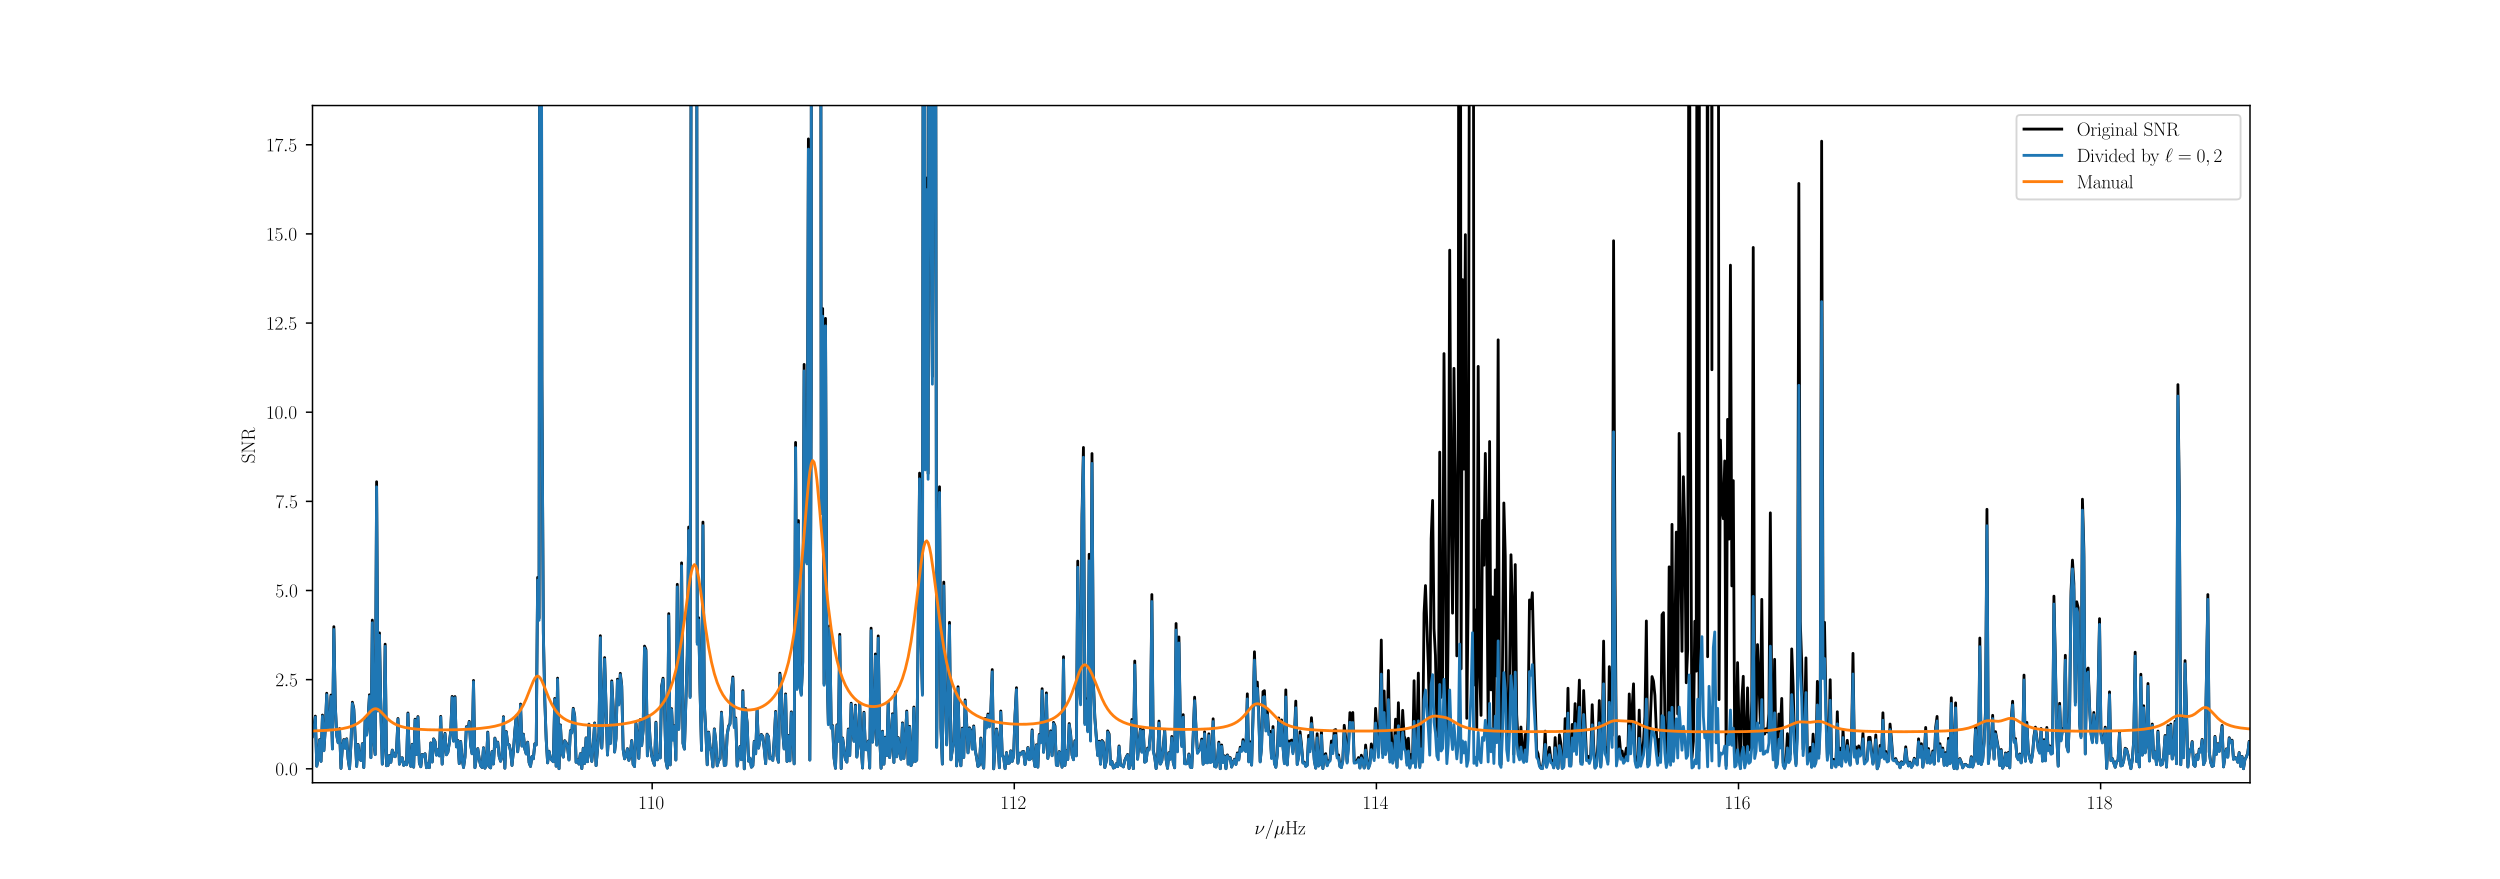 <?xml version="1.0" encoding="utf-8" standalone="no"?>
<!DOCTYPE svg PUBLIC "-//W3C//DTD SVG 1.1//EN"
  "http://www.w3.org/Graphics/SVG/1.1/DTD/svg11.dtd">
<svg xmlns:xlink="http://www.w3.org/1999/xlink" width="1326.24pt" height="466.56pt" viewBox="0 0 1326.24 466.56" xmlns="http://www.w3.org/2000/svg" version="1.1">
 <defs>
  <style type="text/css">*{stroke-linejoin: round; stroke-linecap: butt}</style>
 </defs>
 <g id="figure_1">
  <g id="patch_1">
   <path d="M 0 466.56 
L 1326.24 466.56 
L 1326.24 0 
L 0 0 
z
" style="fill: #ffffff"/>
  </g>
  <g id="axes_1">
   <g id="patch_2">
    <path d="M 165.78 415.238 
L 1193.616 415.238 
L 1193.616 55.987 
L 165.78 55.987 
z
" style="fill: #ffffff"/>
   </g>
   <g id="matplotlib.axis_1">
    <g id="xtick_1">
     <g id="line2d_1">
      <defs>
       <path id="m1f78a6540e" d="M 0 0 
L 0 3.5 
" style="stroke: #000000; stroke-width: 0.8"/>
      </defs>
      <g>
       <use xlink:href="#m1f78a6540e" x="345.974" y="415.238" style="stroke: #000000; stroke-width: 0.8"/>
      </g>
     </g>
     <g id="text_1">
      <!-- $\mathdefault{110}$ -->
      <g transform="translate(338.502 429.157) scale(0.1 -0.1)">
       <defs>
        <path id="CMR17-31" d="M 1702 4058 
C 1702 4192 1696 4192 1606 4192 
C 1357 3916 979 3827 621 3827 
C 602 3827 570 3827 563 3808 
C 557 3795 557 3782 557 3648 
C 755 3648 1088 3686 1344 3839 
L 1344 461 
C 1344 236 1331 160 781 160 
L 589 160 
L 589 0 
C 896 0 1216 0 1523 0 
C 1830 0 2150 0 2458 0 
L 2458 160 
L 2266 160 
C 1715 160 1702 230 1702 458 
L 1702 4058 
z
" transform="scale(0.016)"/>
        <path id="CMR17-30" d="M 2688 2025 
C 2688 2416 2682 3080 2413 3591 
C 2176 4039 1798 4198 1466 4198 
C 1158 4198 768 4058 525 3597 
C 269 3118 243 2524 243 2025 
C 243 1661 250 1106 448 619 
C 723 -39 1216 -128 1466 -128 
C 1760 -128 2208 -7 2470 600 
C 2662 1042 2688 1559 2688 2025 
z
M 1466 -26 
C 1056 -26 813 325 723 812 
C 653 1188 653 1738 653 2096 
C 653 2588 653 2997 736 3387 
C 858 3929 1216 4096 1466 4096 
C 1728 4096 2067 3923 2189 3400 
C 2272 3036 2278 2607 2278 2096 
C 2278 1680 2278 1169 2202 792 
C 2067 95 1690 -26 1466 -26 
z
" transform="scale(0.016)"/>
       </defs>
       <use xlink:href="#CMR17-31" transform="scale(0.996)"/>
       <use xlink:href="#CMR17-31" transform="translate(45.69 0) scale(0.996)"/>
       <use xlink:href="#CMR17-30" transform="translate(91.381 0) scale(0.996)"/>
      </g>
     </g>
    </g>
    <g id="xtick_2">
     <g id="line2d_2">
      <g>
       <use xlink:href="#m1f78a6540e" x="538.072" y="415.238" style="stroke: #000000; stroke-width: 0.8"/>
      </g>
     </g>
     <g id="text_2">
      <!-- $\mathdefault{112}$ -->
      <g transform="translate(530.6 429.157) scale(0.1 -0.1)">
       <defs>
        <path id="CMR17-32" d="M 2669 989 
L 2554 989 
C 2490 536 2438 459 2413 420 
C 2381 369 1920 369 1830 369 
L 602 369 
C 832 619 1280 1072 1824 1597 
C 2214 1967 2669 2402 2669 3035 
C 2669 3790 2067 4224 1395 4224 
C 691 4224 262 3604 262 3030 
C 262 2780 448 2748 525 2748 
C 589 2748 781 2787 781 3010 
C 781 3207 614 3264 525 3264 
C 486 3264 448 3258 422 3245 
C 544 3790 915 4058 1306 4058 
C 1862 4058 2227 3617 2227 3035 
C 2227 2479 1901 2000 1536 1584 
L 262 146 
L 262 0 
L 2515 0 
L 2669 989 
z
" transform="scale(0.016)"/>
       </defs>
       <use xlink:href="#CMR17-31" transform="scale(0.996)"/>
       <use xlink:href="#CMR17-31" transform="translate(45.69 0) scale(0.996)"/>
       <use xlink:href="#CMR17-32" transform="translate(91.381 0) scale(0.996)"/>
      </g>
     </g>
    </g>
    <g id="xtick_3">
     <g id="line2d_3">
      <g>
       <use xlink:href="#m1f78a6540e" x="730.171" y="415.238" style="stroke: #000000; stroke-width: 0.8"/>
      </g>
     </g>
     <g id="text_3">
      <!-- $\mathdefault{114}$ -->
      <g transform="translate(722.699 429.157) scale(0.1 -0.1)">
       <defs>
        <path id="CMR17-34" d="M 2150 4122 
C 2150 4256 2144 4256 2029 4256 
L 128 1254 
L 128 1088 
L 1779 1088 
L 1779 457 
C 1779 224 1766 160 1318 160 
L 1197 160 
L 1197 0 
C 1402 0 1747 0 1965 0 
C 2182 0 2528 0 2733 0 
L 2733 160 
L 2611 160 
C 2163 160 2150 224 2150 457 
L 2150 1088 
L 2803 1088 
L 2803 1254 
L 2150 1254 
L 2150 4122 
z
M 1798 3703 
L 1798 1254 
L 256 1254 
L 1798 3703 
z
" transform="scale(0.016)"/>
       </defs>
       <use xlink:href="#CMR17-31" transform="scale(0.996)"/>
       <use xlink:href="#CMR17-31" transform="translate(45.69 0) scale(0.996)"/>
       <use xlink:href="#CMR17-34" transform="translate(91.381 0) scale(0.996)"/>
      </g>
     </g>
    </g>
    <g id="xtick_4">
     <g id="line2d_4">
      <g>
       <use xlink:href="#m1f78a6540e" x="922.27" y="415.238" style="stroke: #000000; stroke-width: 0.8"/>
      </g>
     </g>
     <g id="text_4">
      <!-- $\mathdefault{116}$ -->
      <g transform="translate(914.798 429.157) scale(0.1 -0.1)">
       <defs>
        <path id="CMR17-36" d="M 678 2176 
C 678 3690 1395 4032 1811 4032 
C 1946 4032 2272 4009 2400 3776 
C 2298 3776 2106 3776 2106 3553 
C 2106 3381 2246 3323 2336 3323 
C 2394 3323 2566 3348 2566 3560 
C 2566 3954 2246 4179 1805 4179 
C 1043 4179 243 3390 243 1984 
C 243 253 966 -128 1478 -128 
C 2099 -128 2688 427 2688 1283 
C 2688 2081 2170 2662 1517 2662 
C 1126 2662 838 2407 678 1960 
L 678 2176 
z
M 1478 25 
C 691 25 691 1200 691 1436 
C 691 1896 909 2560 1504 2560 
C 1613 2560 1926 2560 2138 2120 
C 2253 1870 2253 1609 2253 1289 
C 2253 944 2253 690 2118 434 
C 1978 171 1773 25 1478 25 
z
" transform="scale(0.016)"/>
       </defs>
       <use xlink:href="#CMR17-31" transform="scale(0.996)"/>
       <use xlink:href="#CMR17-31" transform="translate(45.69 0) scale(0.996)"/>
       <use xlink:href="#CMR17-36" transform="translate(91.381 0) scale(0.996)"/>
      </g>
     </g>
    </g>
    <g id="xtick_5">
     <g id="line2d_5">
      <g>
       <use xlink:href="#m1f78a6540e" x="1114.369" y="415.238" style="stroke: #000000; stroke-width: 0.8"/>
      </g>
     </g>
     <g id="text_5">
      <!-- $\mathdefault{118}$ -->
      <g transform="translate(1106.897 429.157) scale(0.1 -0.1)">
       <defs>
        <path id="CMR17-38" d="M 1741 2264 
C 2144 2467 2554 2773 2554 3263 
C 2554 3841 1990 4179 1472 4179 
C 890 4179 378 3759 378 3180 
C 378 3021 416 2747 666 2505 
C 730 2442 998 2251 1171 2130 
C 883 1983 211 1634 211 934 
C 211 279 838 -128 1459 -128 
C 2144 -128 2720 362 2720 1010 
C 2720 1590 2330 1857 2074 2029 
L 1741 2264 
z
M 902 2822 
C 851 2854 595 3051 595 3351 
C 595 3739 998 4032 1459 4032 
C 1965 4032 2336 3676 2336 3262 
C 2336 2669 1670 2331 1638 2331 
C 1632 2331 1626 2331 1574 2370 
L 902 2822 
z
M 2080 1519 
C 2176 1449 2483 1240 2483 851 
C 2483 381 2010 25 1472 25 
C 890 25 448 438 448 940 
C 448 1443 838 1862 1280 2060 
L 2080 1519 
z
" transform="scale(0.016)"/>
       </defs>
       <use xlink:href="#CMR17-31" transform="scale(0.996)"/>
       <use xlink:href="#CMR17-31" transform="translate(45.69 0) scale(0.996)"/>
       <use xlink:href="#CMR17-38" transform="translate(91.381 0) scale(0.996)"/>
      </g>
     </g>
    </g>
    <g id="text_6">
     <!-- $\nu/\mu$Hz -->
     <g transform="translate(665.478 442.566) scale(0.1 -0.1)">
      <defs>
       <path id="CMMI12-17" d="M 1408 2753 
C 1408 2778 1389 2816 1338 2816 
C 1293 2816 691 2751 595 2751 
C 525 2744 461 2738 461 2623 
C 461 2560 512 2560 602 2560 
C 902 2560 922 2515 922 2445 
C 922 2419 909 2343 902 2318 
L 339 64 
C 339 38 358 0 403 0 
L 538 0 
C 627 0 1600 230 2349 996 
C 3174 1846 3290 2632 3290 2657 
C 3290 2759 3206 2816 3123 2816 
C 2938 2816 2893 2644 2880 2599 
C 2502 1264 1626 473 774 192 
L 1408 2753 
z
" transform="scale(0.016)"/>
       <path id="CMMI12-3d" d="M 2746 4562 
C 2746 4569 2784 4666 2784 4678 
C 2784 4755 2720 4800 2669 4800 
C 2637 4800 2579 4800 2528 4659 
L 384 -1363 
C 384 -1370 346 -1465 346 -1478 
C 346 -1555 410 -1600 461 -1600 
C 499 -1600 557 -1593 602 -1459 
L 2746 4562 
z
" transform="scale(0.016)"/>
       <path id="CMMI12-16" d="M 922 140 
C 1082 -6 1318 -64 1536 -64 
C 1946 -64 2227 208 2374 405 
C 2438 69 2707 -64 2931 -64 
C 3123 -64 3277 50 3392 277 
C 3494 493 3584 879 3584 903 
C 3584 935 3558 960 3520 960 
C 3462 960 3456 928 3430 834 
C 3334 461 3213 64 2950 64 
C 2765 64 2752 229 2752 358 
C 2752 504 2810 735 2854 926 
L 3034 1615 
C 3059 1737 3130 2023 3162 2139 
C 3200 2292 3270 2567 3270 2592 
C 3270 2688 3194 2752 3098 2752 
C 3040 2752 2906 2726 2854 2535 
L 2406 760 
C 2374 632 2374 619 2291 517 
C 2214 409 1965 64 1562 64 
C 1203 64 1088 326 1088 625 
C 1088 811 1146 1034 1171 1143 
L 1459 2293 
C 1491 2414 1542 2618 1542 2657 
C 1542 2759 1459 2816 1376 2816 
C 1318 2816 1178 2797 1126 2592 
L 198 -1107 
C 192 -1139 179 -1177 179 -1216 
C 179 -1312 256 -1376 352 -1376 
C 538 -1376 576 -1228 621 -1050 
L 922 140 
z
" transform="scale(0.016)"/>
       <path id="CMR17-48" d="M 3590 3905 
C 3590 4192 3661 4192 4102 4192 
L 4102 4352 
C 3917 4352 3578 4352 3379 4352 
C 3181 4352 2842 4352 2656 4352 
L 2656 4192 
C 3098 4192 3168 4192 3168 3904 
L 3168 2341 
L 1261 2341 
L 1261 3904 
C 1261 4192 1331 4192 1773 4192 
L 1773 4352 
C 1587 4352 1248 4352 1050 4352 
C 851 4352 512 4352 326 4352 
L 326 4192 
C 768 4192 838 4192 838 3905 
L 838 447 
C 838 160 768 160 326 160 
L 326 0 
C 512 0 851 0 1050 0 
C 1248 0 1587 0 1773 0 
L 1773 160 
C 1331 160 1261 160 1261 446 
L 1261 2176 
L 3168 2176 
L 3168 446 
C 3168 160 3098 160 2656 160 
L 2656 0 
C 2842 0 3181 0 3379 0 
C 3578 0 3917 0 4102 0 
L 4102 160 
C 3661 160 3590 160 3590 447 
L 3590 3905 
z
" transform="scale(0.016)"/>
       <path id="CMR17-7a" d="M 2310 2605 
C 2362 2670 2362 2682 2362 2695 
C 2362 2752 2336 2752 2221 2752 
L 275 2752 
L 211 1760 
L 326 1760 
C 371 2381 442 2650 1178 2650 
L 1958 2650 
L 128 96 
C 128 0 134 0 269 0 
L 2291 0 
L 2381 1152 
L 2266 1152 
C 2214 442 2131 115 1350 115 
L 531 115 
L 2310 2605 
z
" transform="scale(0.016)"/>
      </defs>
      <use xlink:href="#CMMI12-17" transform="scale(0.996)"/>
      <use xlink:href="#CMMI12-3d" transform="translate(54.483 0) scale(0.996)"/>
      <use xlink:href="#CMMI12-16" transform="translate(103.258 0) scale(0.996)"/>
      <use xlink:href="#CMR17-48" transform="translate(161.949 0) scale(0.996)"/>
      <use xlink:href="#CMR17-7a" transform="translate(231.022 0) scale(0.996)"/>
     </g>
    </g>
   </g>
   <g id="matplotlib.axis_2">
    <g id="ytick_1">
     <g id="line2d_6">
      <defs>
       <path id="m9cbf578d40" d="M 0 0 
L -3.5 0 
" style="stroke: #000000; stroke-width: 0.8"/>
      </defs>
      <g>
       <use xlink:href="#m9cbf578d40" x="165.78" y="407.845" style="stroke: #000000; stroke-width: 0.8"/>
      </g>
     </g>
     <g id="text_7">
      <!-- $\mathdefault{0.0}$ -->
      <g transform="translate(146.05 411.304) scale(0.1 -0.1)">
       <defs>
        <path id="CMMI12-3a" d="M 1178 307 
C 1178 492 1024 619 870 619 
C 685 619 557 466 557 313 
C 557 128 710 0 864 0 
C 1050 0 1178 153 1178 307 
z
" transform="scale(0.016)"/>
       </defs>
       <use xlink:href="#CMR17-30" transform="scale(0.996)"/>
       <use xlink:href="#CMMI12-3a" transform="translate(45.69 0) scale(0.996)"/>
       <use xlink:href="#CMR17-30" transform="translate(72.788 0) scale(0.996)"/>
      </g>
     </g>
    </g>
    <g id="ytick_2">
     <g id="line2d_7">
      <g>
       <use xlink:href="#m9cbf578d40" x="165.78" y="360.552" style="stroke: #000000; stroke-width: 0.8"/>
      </g>
     </g>
     <g id="text_8">
      <!-- $\mathdefault{2.5}$ -->
      <g transform="translate(146.05 364.011) scale(0.1 -0.1)">
       <defs>
        <path id="CMR17-35" d="M 730 3692 
C 794 3666 1056 3584 1325 3584 
C 1920 3584 2246 3911 2432 4100 
C 2432 4157 2432 4192 2394 4192 
C 2387 4192 2374 4192 2323 4163 
C 2099 4058 1837 3973 1517 3973 
C 1325 3973 1037 3999 723 4139 
C 653 4171 640 4171 634 4171 
C 602 4171 595 4164 595 4037 
L 595 2203 
C 595 2089 595 2057 659 2057 
C 691 2057 704 2070 736 2114 
C 941 2401 1222 2522 1542 2522 
C 1766 2522 2246 2382 2246 1289 
C 2246 1085 2246 715 2054 421 
C 1894 159 1645 25 1370 25 
C 947 25 518 320 403 814 
C 429 807 480 795 506 795 
C 589 795 749 840 749 1038 
C 749 1210 627 1280 506 1280 
C 358 1280 262 1190 262 1011 
C 262 454 704 -128 1382 -128 
C 2042 -128 2669 440 2669 1264 
C 2669 2030 2170 2624 1549 2624 
C 1222 2624 947 2503 730 2274 
L 730 3692 
z
" transform="scale(0.016)"/>
       </defs>
       <use xlink:href="#CMR17-32" transform="scale(0.996)"/>
       <use xlink:href="#CMMI12-3a" transform="translate(45.69 0) scale(0.996)"/>
       <use xlink:href="#CMR17-35" transform="translate(72.788 0) scale(0.996)"/>
      </g>
     </g>
    </g>
    <g id="ytick_3">
     <g id="line2d_8">
      <g>
       <use xlink:href="#m9cbf578d40" x="165.78" y="313.259" style="stroke: #000000; stroke-width: 0.8"/>
      </g>
     </g>
     <g id="text_9">
      <!-- $\mathdefault{5.0}$ -->
      <g transform="translate(146.05 316.718) scale(0.1 -0.1)">
       <use xlink:href="#CMR17-35" transform="scale(0.996)"/>
       <use xlink:href="#CMMI12-3a" transform="translate(45.69 0) scale(0.996)"/>
       <use xlink:href="#CMR17-30" transform="translate(72.788 0) scale(0.996)"/>
      </g>
     </g>
    </g>
    <g id="ytick_4">
     <g id="line2d_9">
      <g>
       <use xlink:href="#m9cbf578d40" x="165.78" y="265.966" style="stroke: #000000; stroke-width: 0.8"/>
      </g>
     </g>
     <g id="text_10">
      <!-- $\mathdefault{7.5}$ -->
      <g transform="translate(146.05 269.425) scale(0.1 -0.1)">
       <defs>
        <path id="CMR17-37" d="M 2886 3941 
L 2886 4081 
L 1382 4081 
C 634 4081 621 4165 595 4288 
L 480 4288 
L 294 3094 
L 410 3094 
C 429 3215 474 3540 550 3661 
C 589 3712 1062 3712 1171 3712 
L 2579 3712 
L 1869 2661 
C 1395 1954 1069 999 1069 165 
C 1069 89 1069 -128 1299 -128 
C 1530 -128 1530 89 1530 171 
L 1530 465 
C 1530 1508 1709 2196 2003 2636 
L 2886 3941 
z
" transform="scale(0.016)"/>
       </defs>
       <use xlink:href="#CMR17-37" transform="scale(0.996)"/>
       <use xlink:href="#CMMI12-3a" transform="translate(45.69 0) scale(0.996)"/>
       <use xlink:href="#CMR17-35" transform="translate(72.788 0) scale(0.996)"/>
      </g>
     </g>
    </g>
    <g id="ytick_5">
     <g id="line2d_10">
      <g>
       <use xlink:href="#m9cbf578d40" x="165.78" y="218.673" style="stroke: #000000; stroke-width: 0.8"/>
      </g>
     </g>
     <g id="text_11">
      <!-- $\mathdefault{10.0}$ -->
      <g transform="translate(141.069 222.132) scale(0.1 -0.1)">
       <use xlink:href="#CMR17-31" transform="scale(0.996)"/>
       <use xlink:href="#CMR17-30" transform="translate(45.69 0) scale(0.996)"/>
       <use xlink:href="#CMMI12-3a" transform="translate(91.381 0) scale(0.996)"/>
       <use xlink:href="#CMR17-30" transform="translate(118.478 0) scale(0.996)"/>
      </g>
     </g>
    </g>
    <g id="ytick_6">
     <g id="line2d_11">
      <g>
       <use xlink:href="#m9cbf578d40" x="165.78" y="171.38" style="stroke: #000000; stroke-width: 0.8"/>
      </g>
     </g>
     <g id="text_12">
      <!-- $\mathdefault{12.5}$ -->
      <g transform="translate(141.069 174.839) scale(0.1 -0.1)">
       <use xlink:href="#CMR17-31" transform="scale(0.996)"/>
       <use xlink:href="#CMR17-32" transform="translate(45.69 0) scale(0.996)"/>
       <use xlink:href="#CMMI12-3a" transform="translate(91.381 0) scale(0.996)"/>
       <use xlink:href="#CMR17-35" transform="translate(118.478 0) scale(0.996)"/>
      </g>
     </g>
    </g>
    <g id="ytick_7">
     <g id="line2d_12">
      <g>
       <use xlink:href="#m9cbf578d40" x="165.78" y="124.087" style="stroke: #000000; stroke-width: 0.8"/>
      </g>
     </g>
     <g id="text_13">
      <!-- $\mathdefault{15.0}$ -->
      <g transform="translate(141.069 127.546) scale(0.1 -0.1)">
       <use xlink:href="#CMR17-31" transform="scale(0.996)"/>
       <use xlink:href="#CMR17-35" transform="translate(45.69 0) scale(0.996)"/>
       <use xlink:href="#CMMI12-3a" transform="translate(91.381 0) scale(0.996)"/>
       <use xlink:href="#CMR17-30" transform="translate(118.478 0) scale(0.996)"/>
      </g>
     </g>
    </g>
    <g id="ytick_8">
     <g id="line2d_13">
      <g>
       <use xlink:href="#m9cbf578d40" x="165.78" y="76.794" style="stroke: #000000; stroke-width: 0.8"/>
      </g>
     </g>
     <g id="text_14">
      <!-- $\mathdefault{17.5}$ -->
      <g transform="translate(141.069 80.253) scale(0.1 -0.1)">
       <use xlink:href="#CMR17-31" transform="scale(0.996)"/>
       <use xlink:href="#CMR17-37" transform="translate(45.69 0) scale(0.996)"/>
       <use xlink:href="#CMMI12-3a" transform="translate(91.381 0) scale(0.996)"/>
       <use xlink:href="#CMR17-35" transform="translate(118.478 0) scale(0.996)"/>
      </g>
     </g>
    </g>
    <g id="text_15">
     <!-- SNR -->
     <g transform="translate(135.131 245.783) rotate(-90) scale(0.1 -0.1)">
      <defs>
       <path id="CMR17-53" d="M 2803 4290 
C 2803 4404 2797 4411 2758 4411 
C 2720 4411 2707 4385 2682 4328 
L 2490 3907 
C 2246 4257 1875 4416 1472 4416 
C 819 4416 294 3901 294 3253 
C 294 3056 339 2776 557 2510 
C 794 2218 1018 2167 1530 2033 
C 1722 1982 2042 1899 2106 1874 
C 2470 1722 2662 1341 2662 985 
C 2662 527 2336 38 1779 38 
C 1094 38 454 419 410 1311 
C 403 1413 397 1419 352 1419 
C 301 1419 294 1413 294 1285 
L 294 -1 
C 294 -115 301 -122 339 -122 
C 384 -122 397 -90 486 108 
C 493 127 493 140 614 381 
C 934 -39 1472 -128 1779 -128 
C 2477 -128 2970 451 2970 1124 
C 2970 1454 2848 1708 2778 1823 
C 2509 2230 2221 2306 1914 2382 
C 1869 2402 1856 2402 1498 2490 
C 1152 2579 1005 2624 845 2796 
C 666 2992 602 3196 602 3399 
C 602 3812 934 4263 1478 4263 
C 2157 4263 2579 3786 2675 2993 
C 2694 2878 2701 2872 2746 2872 
C 2803 2872 2803 2891 2803 2999 
L 2803 4290 
z
" transform="scale(0.016)"/>
       <path id="CMR17-4e" d="M 1312 4250 
C 1267 4320 1261 4320 1139 4320 
L 326 4320 
L 326 4160 
L 448 4160 
C 704 4160 819 4129 838 4122 
L 838 610 
C 838 451 838 153 326 153 
L 326 -13 
C 474 0 742 0 902 0 
C 1062 0 1331 0 1478 -13 
L 1478 153 
C 966 153 966 451 966 610 
L 966 4033 
C 1011 3995 1011 3982 1056 3919 
L 3430 76 
C 3475 0 3494 0 3526 0 
C 3590 0 3590 19 3590 139 
L 3590 3705 
C 3590 3863 3590 4160 4102 4160 
L 4102 4326 
C 3955 4320 3686 4320 3526 4320 
C 3366 4320 3098 4320 2950 4326 
L 2950 4160 
C 3462 4160 3462 3862 3462 3703 
L 3462 763 
L 1312 4250 
z
" transform="scale(0.016)"/>
       <path id="CMR17-52" d="M 2509 2146 
C 3117 2268 3629 2676 3629 3186 
C 3629 3785 2950 4326 2054 4326 
L 333 4326 
L 333 4160 
C 774 4160 845 4160 845 3873 
L 845 415 
C 845 128 774 128 333 128 
L 333 -26 
C 518 -26 851 -26 1050 -26 
C 1248 -26 1581 -26 1766 -26 
L 1766 128 
C 1325 128 1254 128 1254 417 
L 1254 2112 
L 2003 2112 
C 2368 2112 2573 1964 2662 1881 
C 2918 1632 2918 1459 2918 1024 
C 2918 595 2918 377 3110 160 
C 3354 -102 3680 -128 3821 -128 
C 4294 -128 4365 396 4365 503 
C 4365 540 4365 585 4307 585 
C 4256 585 4250 547 4250 522 
C 4218 112 4032 -26 3834 -26 
C 3482 -26 3443 375 3405 764 
C 3386 898 3373 993 3360 1133 
C 3322 1452 3270 1917 2509 2146 
z
M 1984 2214 
L 1254 2214 
L 1254 3913 
C 1254 4129 1267 4160 1523 4160 
L 1990 4160 
C 2522 4160 3142 3977 3142 3190 
C 3142 2372 2464 2214 1984 2214 
z
" transform="scale(0.016)"/>
      </defs>
      <use xlink:href="#CMR17-53" transform="scale(0.996)"/>
      <use xlink:href="#CMR17-4e" transform="translate(50.895 0) scale(0.996)"/>
      <use xlink:href="#CMR17-52" transform="translate(119.968 0) scale(0.996)"/>
     </g>
    </g>
   </g>
   <g id="line2d_14">
    <path d="M 165.764 390.481 
L 166.52 386.011 
L 167.276 379.911 
L 168.032 406.427 
L 168.788 402.294 
L 169.544 392.376 
L 170.3 403.841 
L 171.056 379.351 
L 171.812 398.092 
L 172.568 386.512 
L 173.324 367.772 
L 174.08 386.006 
L 174.836 385.2 
L 175.592 368.734 
L 176.348 397.177 
L 177.104 332.467 
L 177.86 373.622 
L 178.616 389.98 
L 179.372 393.831 
L 180.128 386.511 
L 180.884 407.589 
L 181.64 396.019 
L 182.396 392.326 
L 183.152 396.813 
L 183.908 391.91 
L 184.664 402.526 
L 185.42 407.79 
L 186.176 394.676 
L 186.932 372.545 
L 187.688 375.995 
L 189.2 406.532 
L 189.956 394.93 
L 190.712 402.074 
L 191.468 403.355 
L 192.224 394.506 
L 192.98 407.145 
L 193.736 380.597 
L 194.492 389.717 
L 195.248 381.677 
L 196.004 368.581 
L 196.76 401.85 
L 197.516 328.97 
L 198.272 393.036 
L 199.028 400.213 
L 199.784 255.572 
L 200.54 376.684 
L 201.296 335.748 
L 202.052 377.647 
L 202.808 405.321 
L 203.564 395.403 
L 204.32 341.749 
L 205.076 406.212 
L 205.832 406.015 
L 206.588 400.744 
L 207.344 404.353 
L 208.1 397.894 
L 208.856 400.966 
L 209.612 401.375 
L 210.368 397.824 
L 211.124 381.174 
L 211.88 405.361 
L 212.636 402.214 
L 213.392 401.975 
L 214.148 406.005 
L 214.904 404.58 
L 215.66 405.688 
L 216.416 378.237 
L 217.172 403.712 
L 217.928 406.502 
L 218.684 394.837 
L 219.44 406.949 
L 220.196 381.531 
L 220.952 400.192 
L 221.708 380.152 
L 222.464 404.69 
L 223.22 406.753 
L 223.976 400.216 
L 224.732 401.048 
L 225.488 399.841 
L 226.244 407.25 
L 227 404.963 
L 227.756 407.227 
L 228.512 394.097 
L 229.268 404.209 
L 230.024 391.951 
L 230.78 393.349 
L 231.536 400.515 
L 232.292 397.777 
L 233.048 400.94 
L 233.804 380.04 
L 234.56 405.327 
L 235.316 395.26 
L 236.072 389.033 
L 236.828 400.346 
L 237.584 399.054 
L 238.34 394.206 
L 239.096 387.942 
L 239.852 369.453 
L 240.608 393.018 
L 241.364 369.535 
L 242.12 396.098 
L 242.876 392.757 
L 243.632 405.058 
L 244.388 393.34 
L 245.144 402.529 
L 245.9 407.142 
L 246.656 401.596 
L 247.412 385.503 
L 248.168 387.529 
L 248.924 382.704 
L 249.68 395.15 
L 250.436 399.801 
L 251.192 360.978 
L 251.948 407.24 
L 253.46 397.11 
L 254.216 402.467 
L 254.972 406.162 
L 255.728 407.11 
L 256.484 396.659 
L 257.24 407.514 
L 257.996 405.922 
L 258.752 388.386 
L 259.509 406.749 
L 260.265 407.344 
L 261.021 398.668 
L 261.777 405.26 
L 262.533 391.545 
L 263.289 395.924 
L 264.045 393.659 
L 264.801 401.25 
L 265.557 403.804 
L 266.313 401.173 
L 267.069 380.188 
L 267.825 407.513 
L 268.581 388.11 
L 269.337 394.609 
L 270.093 395.086 
L 270.849 398.522 
L 271.605 406.024 
L 272.361 398.583 
L 273.117 387.798 
L 273.873 379.873 
L 274.629 398.742 
L 275.385 390.603 
L 276.141 373.512 
L 276.897 395.685 
L 277.653 389.444 
L 278.409 397.293 
L 279.165 399.913 
L 279.921 393.706 
L 280.677 404.508 
L 281.433 406.563 
L 282.189 401.355 
L 282.945 402.491 
L 283.701 394.569 
L 284.457 395.11 
L 285.213 306.323 
L 285.969 327.883 
L 286.292 -1 
M 287.243 -1 
L 287.481 200.73 
L 288.237 335.138 
L 288.993 370.776 
L 289.749 392.108 
L 290.505 404.66 
L 291.261 398.52 
L 292.017 401.946 
L 292.773 403.284 
L 293.529 404.058 
L 294.285 370.543 
L 295.041 406.438 
L 295.797 359.76 
L 296.553 407.766 
L 297.309 384.56 
L 298.065 398.782 
L 298.821 401.587 
L 299.577 392.93 
L 300.333 394 
L 301.089 396.398 
L 301.845 403.11 
L 302.601 387.59 
L 303.357 388.63 
L 304.113 375.758 
L 304.869 379.796 
L 305.625 404.357 
L 306.381 403.08 
L 307.137 405.313 
L 307.893 399.822 
L 308.649 407.724 
L 309.405 396.907 
L 310.161 404.994 
L 310.917 391.427 
L 311.673 404.052 
L 312.429 384.161 
L 313.185 399.119 
L 313.941 403.874 
L 314.697 395.291 
L 315.453 383.516 
L 316.209 406.133 
L 317.721 388.62 
L 318.477 337.252 
L 319.233 396.754 
L 319.989 380.135 
L 320.745 348.865 
L 322.257 400.475 
L 323.013 386.049 
L 323.769 394.335 
L 324.525 361.207 
L 325.281 374.951 
L 326.037 398.886 
L 326.793 391.767 
L 327.549 360.318 
L 328.305 373.513 
L 329.061 357.208 
L 329.817 363.63 
L 330.573 397.482 
L 331.329 402.506 
L 332.085 400.849 
L 332.841 397.152 
L 333.597 403.333 
L 334.353 400.512 
L 335.109 392.852 
L 335.865 405.435 
L 336.621 406.625 
L 337.377 383.686 
L 338.133 389.99 
L 338.889 402.26 
L 339.645 381.711 
L 340.401 395.459 
L 341.157 387.495 
L 341.913 342.768 
L 342.669 344.57 
L 343.425 400.908 
L 344.181 379.828 
L 344.937 393.789 
L 345.693 400.643 
L 346.449 403.731 
L 347.205 405.934 
L 347.961 383.107 
L 348.717 403.042 
L 349.473 400.483 
L 350.229 402.026 
L 350.985 364.087 
L 351.741 359.795 
L 352.497 373.903 
L 353.253 403.497 
L 354.009 407.459 
L 354.765 325.531 
L 355.521 405.756 
L 356.277 375.924 
L 357.033 392.469 
L 357.789 385.03 
L 358.545 403.133 
L 359.301 309.985 
L 360.057 386.717 
L 360.813 361.742 
L 361.569 298.602 
L 362.325 394.234 
L 363.081 397.317 
L 364.593 347.372 
L 365.349 279.597 
L 366.105 369.519 
L 366.662 -1 
M 369.627 -1 
L 369.885 340.814 
L 370.641 327.709 
L 371.397 367.091 
L 372.153 397.995 
L 372.909 276.968 
L 373.665 373.757 
L 374.421 387.523 
L 375.177 405.684 
L 375.933 388.387 
L 376.689 396.229 
L 377.445 398.644 
L 378.201 406.815 
L 378.957 386.658 
L 379.713 393.309 
L 380.469 406.244 
L 381.225 403.352 
L 381.981 402.502 
L 382.737 377.809 
L 384.249 406.035 
L 385.005 405.835 
L 385.761 389.624 
L 386.517 385.17 
L 387.273 383.865 
L 388.029 366.862 
L 388.785 359.136 
L 389.541 385.69 
L 390.297 380.89 
L 391.053 406.357 
L 392.565 395.987 
L 393.321 402.963 
L 394.077 366.377 
L 394.833 407.84 
L 395.589 375.904 
L 396.345 383.328 
L 397.101 403.759 
L 397.857 402.2 
L 398.613 406.984 
L 399.369 406.224 
L 400.125 393.275 
L 400.881 399.809 
L 401.637 376.474 
L 402.393 396.785 
L 403.149 392.444 
L 403.905 389.586 
L 404.661 390.655 
L 405.417 397.005 
L 406.173 405.096 
L 406.929 389.461 
L 407.685 390.76 
L 408.441 402.511 
L 409.197 402.079 
L 409.953 403.32 
L 410.709 392.399 
L 411.465 377.408 
L 412.221 401.001 
L 412.977 404.332 
L 413.733 357.122 
L 414.489 364.74 
L 415.245 388.698 
L 416.001 397.216 
L 416.757 368.118 
L 417.513 403.901 
L 418.269 390.167 
L 419.025 403.586 
L 419.781 377.648 
L 420.537 390.23 
L 421.293 405.18 
L 422.049 234.707 
L 422.805 365.094 
L 423.561 276.158 
L 424.317 363.058 
L 425.073 368.258 
L 425.829 350.925 
L 426.585 193.327 
L 427.341 295.292 
L 428.097 297.351 
L 428.853 73.706 
L 429.609 403.158 
L 430.365 205.702 
L 430.39 -1 
M 433.388 -1 
L 433.39 1.716 
L 433.403 -1 
M 435.442 -1 
L 435.658 270.25 
L 436.414 163.703 
L 437.17 362.8 
L 437.926 168.908 
L 438.682 352.892 
L 439.438 384.057 
L 440.194 331.947 
L 440.95 386.049 
L 441.706 384.92 
L 442.462 402.126 
L 443.218 407.558 
L 443.974 384.528 
L 444.73 393.099 
L 445.486 336.521 
L 446.242 407.654 
L 446.998 391.489 
L 448.51 402.814 
L 449.266 404.258 
L 450.022 386.743 
L 450.778 400.744 
L 451.534 373.047 
L 452.29 387.241 
L 453.046 393.079 
L 453.802 374.093 
L 454.558 401.547 
L 455.314 394.646 
L 456.07 372.921 
L 456.826 395.731 
L 457.582 407.4 
L 458.338 377.867 
L 459.094 397.49 
L 459.85 397.672 
L 460.606 393.096 
L 461.362 407.429 
L 462.118 333.247 
L 462.874 393.541 
L 463.63 384.457 
L 464.386 346.944 
L 465.142 395.123 
L 465.898 337.337 
L 466.654 390.246 
L 467.41 407.529 
L 468.166 387.908 
L 468.922 405.353 
L 469.678 391.092 
L 470.434 400.761 
L 471.19 372.736 
L 471.946 401.796 
L 472.702 393.728 
L 473.458 378.663 
L 474.214 404.421 
L 474.97 367.12 
L 475.726 401.386 
L 476.482 391.272 
L 477.238 398.202 
L 477.994 402.714 
L 478.75 383.476 
L 479.506 402.263 
L 480.262 392.232 
L 481.018 377.203 
L 481.774 405.332 
L 482.53 385.315 
L 483.286 406.163 
L 484.042 403.996 
L 484.798 375.093 
L 485.554 403.914 
L 486.31 403.196 
L 487.066 335.394 
L 487.822 251 
L 488.578 337.664 
L 489.334 368.08 
L 489.717 -1 
M 490.537 -1 
L 490.846 246.106 
L 491.602 94.443 
L 492.358 251.156 
L 492.728 -1 
M 493.656 -1 
L 493.87 102.639 
L 494.626 199.657 
L 495.428 -1 
M 496.373 -1 
L 496.894 396.273 
L 497.65 303.672 
L 498.406 258.23 
L 499.162 385.993 
L 499.918 405.292 
L 500.674 308.809 
L 501.43 362.588 
L 502.186 394.969 
L 502.942 371.369 
L 503.698 330.158 
L 504.454 402.99 
L 505.21 397.623 
L 505.966 393.203 
L 506.722 366.865 
L 507.478 406.273 
L 508.234 364.326 
L 508.99 402.116 
L 509.746 406.212 
L 510.502 386.279 
L 511.258 401.735 
L 512.014 371.281 
L 512.77 382.983 
L 513.526 399.264 
L 514.282 386.105 
L 515.038 387.523 
L 515.794 397.25 
L 516.55 385.112 
L 517.306 397.764 
L 518.062 401.651 
L 518.818 406.587 
L 519.574 405.868 
L 520.33 391.528 
L 521.086 404.394 
L 521.842 407.467 
L 522.598 381.109 
L 523.354 385.72 
L 524.11 378.777 
L 524.866 385.131 
L 525.622 376.86 
L 526.378 355.219 
L 527.134 407.838 
L 527.89 395.902 
L 528.646 386.722 
L 529.402 393.301 
L 530.158 407.245 
L 530.914 377.19 
L 531.67 400.799 
L 532.426 401.606 
L 533.182 407.769 
L 533.938 399.228 
L 534.694 404.93 
L 535.45 404.786 
L 536.206 398.308 
L 536.962 403.863 
L 537.718 400.935 
L 538.474 379.111 
L 539.23 364.84 
L 539.986 404.8 
L 540.742 399.54 
L 541.498 400.09 
L 542.254 398.838 
L 543.01 398.629 
L 543.766 405.551 
L 544.522 401.391 
L 545.278 396.565 
L 546.034 402.935 
L 546.79 402.407 
L 547.546 387.198 
L 548.302 401.562 
L 549.058 406.608 
L 549.814 395.109 
L 550.57 406.945 
L 551.326 389.63 
L 552.082 393.687 
L 552.838 365.362 
L 553.594 398.925 
L 554.35 391.082 
L 555.106 367.568 
L 555.862 402.257 
L 556.618 397.267 
L 557.374 387.725 
L 558.13 400.768 
L 558.886 383.23 
L 559.642 384.961 
L 560.398 405.862 
L 561.154 406.04 
L 561.91 398.706 
L 562.666 400.252 
L 563.422 406.98 
L 564.178 348.379 
L 564.934 406.046 
L 565.69 398.249 
L 566.446 402.834 
L 567.202 383.844 
L 567.958 389.317 
L 568.714 400.458 
L 569.47 402.93 
L 570.226 392.966 
L 570.982 400.825 
L 571.738 297.668 
L 572.494 362.591 
L 573.25 372.836 
L 574.006 272.88 
L 574.762 237.385 
L 575.518 383.644 
L 576.274 370.712 
L 577.03 387.597 
L 577.786 294.045 
L 578.542 392.678 
L 579.298 240.611 
L 580.054 362.243 
L 580.81 380.624 
L 582.322 400.646 
L 583.078 393.197 
L 583.834 405.312 
L 584.59 392.845 
L 585.346 393.854 
L 586.102 407.175 
L 586.858 403.873 
L 587.614 387.737 
L 588.37 389.335 
L 589.126 405.331 
L 589.882 403.935 
L 590.638 407.436 
L 591.394 407.078 
L 592.15 405.139 
L 592.906 406.66 
L 593.662 395.727 
L 594.418 405.814 
L 595.174 406.04 
L 595.93 406.815 
L 596.686 403.389 
L 597.442 401.648 
L 598.198 400.235 
L 598.954 407.686 
L 599.71 405.351 
L 600.466 381.678 
L 601.222 407.753 
L 601.978 350.686 
L 602.734 387.838 
L 603.49 402.653 
L 604.246 393.151 
L 605.002 386.693 
L 605.758 398.757 
L 606.515 387.061 
L 607.271 404.276 
L 608.027 403.761 
L 608.783 396.894 
L 609.539 397.563 
L 610.295 388.568 
L 611.051 315.415 
L 611.807 398.055 
L 612.563 401.523 
L 613.319 407.688 
L 614.075 403.177 
L 614.831 382.535 
L 615.587 405.25 
L 616.343 403.535 
L 617.099 396.39 
L 617.855 387.153 
L 618.611 402.852 
L 619.367 407.585 
L 620.123 399.281 
L 620.879 402.606 
L 621.635 390.687 
L 622.391 404.31 
L 623.147 407.29 
L 623.903 330.784 
L 624.659 398.437 
L 625.415 337.902 
L 626.171 383.594 
L 626.927 395.506 
L 627.683 379.129 
L 628.439 405.023 
L 629.195 405.161 
L 629.951 404.809 
L 630.707 399.988 
L 631.463 406.917 
L 632.219 407.197 
L 632.975 390.179 
L 633.731 369.858 
L 634.487 386.378 
L 635.243 399.242 
L 636.755 396.871 
L 637.511 392.088 
L 638.267 405.346 
L 639.023 388.198 
L 639.779 404.413 
L 640.535 404.564 
L 641.291 389.277 
L 642.047 404.329 
L 642.803 404.041 
L 643.559 381.328 
L 644.315 406.507 
L 645.071 406.866 
L 645.827 402.854 
L 646.583 393.71 
L 647.339 407.793 
L 648.095 395.225 
L 648.851 404.364 
L 649.607 400.961 
L 650.363 407.789 
L 651.119 400.479 
L 651.875 402.165 
L 652.631 401.909 
L 653.387 406.886 
L 654.143 404.287 
L 654.899 402.739 
L 655.655 405.439 
L 656.411 399.431 
L 657.167 402.914 
L 657.923 396.412 
L 658.679 397.999 
L 659.435 392.379 
L 660.191 397.452 
L 660.947 398.097 
L 661.703 368.082 
L 662.459 403.96 
L 663.215 393.509 
L 663.971 405.784 
L 664.727 379.529 
L 665.483 345.768 
L 666.239 371.446 
L 666.995 361.847 
L 667.751 378.528 
L 668.507 403.966 
L 669.263 395.868 
L 670.019 366.899 
L 670.775 366.387 
L 671.531 386.118 
L 672.287 376.93 
L 673.043 388.158 
L 673.799 387.966 
L 674.555 401.938 
L 675.311 385.452 
L 676.067 404.724 
L 676.823 406.986 
L 677.579 399.904 
L 678.335 380.889 
L 679.091 394.533 
L 679.847 381.919 
L 680.603 395.556 
L 681.359 404.876 
L 682.115 365.986 
L 682.871 405.655 
L 683.627 393.149 
L 684.383 393.233 
L 685.139 392.625 
L 685.895 399.013 
L 686.651 390.968 
L 687.407 371.953 
L 688.163 405.403 
L 688.919 401.054 
L 689.675 388.174 
L 690.431 395.069 
L 691.187 404.509 
L 691.943 404.347 
L 692.699 406.436 
L 693.455 405.864 
L 694.211 390.141 
L 694.967 397.636 
L 695.723 380.743 
L 697.235 403.23 
L 697.991 407.457 
L 698.747 389.231 
L 699.503 406.242 
L 700.259 405.383 
L 701.015 387.532 
L 701.771 407.656 
L 702.527 400.659 
L 703.283 399.799 
L 704.039 406.031 
L 704.795 403.627 
L 705.551 403.122 
L 706.307 393.102 
L 707.063 398.489 
L 707.819 387.35 
L 708.575 387.047 
L 709.331 401.109 
L 710.087 400.467 
L 710.843 406.517 
L 711.599 407.102 
L 712.355 403.02 
L 713.111 384.774 
L 713.867 391.229 
L 714.623 404.2 
L 715.379 394.488 
L 716.135 378.047 
L 716.891 382.081 
L 717.647 377.98 
L 718.403 404.189 
L 719.159 404.074 
L 719.915 403.398 
L 720.671 401.875 
L 721.427 407.362 
L 722.183 400.643 
L 722.939 403.243 
L 723.695 407.371 
L 724.451 395.249 
L 725.207 403.082 
L 725.963 407.467 
L 726.719 404.939 
L 727.475 394.654 
L 728.231 397.687 
L 728.987 402.141 
L 729.743 375.795 
L 731.255 399.74 
L 732.011 380.9 
L 732.767 339.554 
L 733.523 399.713 
L 734.279 366.59 
L 735.035 397.384 
L 735.791 393.243 
L 736.547 355.689 
L 737.303 402.767 
L 738.059 388.064 
L 738.815 403.537 
L 739.571 399.323 
L 740.327 381.524 
L 741.083 406.819 
L 741.839 372.792 
L 742.595 397.394 
L 743.351 399.734 
L 744.107 376.841 
L 744.863 390.409 
L 745.619 392.434 
L 746.375 404.675 
L 747.131 391.647 
L 747.887 407.226 
L 748.643 400.251 
L 749.399 402.419 
L 750.155 361.138 
L 750.911 406.527 
L 751.667 391.128 
L 752.423 357.089 
L 753.179 406.59 
L 753.935 385.547 
L 754.691 400.099 
L 755.447 325.291 
L 756.203 310.648 
L 757.715 353.331 
L 758.471 388.927 
L 759.227 285.948 
L 759.983 265.487 
L 760.739 333.398 
L 761.495 347.734 
L 762.251 385.185 
L 763.007 390.918 
L 763.763 239.872 
L 764.519 369.941 
L 765.275 361.547 
L 766.031 187.587 
L 767.543 392.781 
L 768.299 331.387 
L 769.055 132.725 
L 769.811 271.825 
L 770.567 325.277 
L 771.323 195.417 
L 772.079 257.983 
L 772.835 347.937 
L 773.591 239.567 
L 773.824 -1 
M 774.804 -1 
L 775.103 354.803 
L 775.859 148.336 
L 776.615 248.875 
L 777.371 124.484 
L 778.127 381.053 
L 778.883 314.831 
L 779.523 -1 
M 781.674 -1 
L 781.908 363.398 
L 782.664 323.557 
L 783.42 386.268 
L 784.176 194.383 
L 784.932 356.189 
L 785.688 379.5 
L 786.444 276.033 
L 787.2 299.832 
L 787.956 240.539 
L 788.712 288.304 
L 789.468 388.014 
L 790.224 234.228 
L 790.98 365.966 
L 791.736 316.651 
L 792.492 396.475 
L 793.248 302.348 
L 794.004 358.609 
L 794.76 180.296 
L 795.516 400.05 
L 796.272 405.512 
L 797.028 356.376 
L 797.784 266.848 
L 798.54 295.108 
L 799.296 381.975 
L 800.052 397.042 
L 800.808 361.632 
L 801.564 294.296 
L 802.32 320.402 
L 803.076 400.118 
L 803.832 299.508 
L 804.588 379.064 
L 805.344 393.033 
L 806.1 398.518 
L 806.856 385.686 
L 807.612 397.943 
L 808.368 401.62 
L 809.124 389.61 
L 809.88 400.938 
L 810.636 380.269 
L 811.392 318.273 
L 812.148 322.906 
L 812.904 314.43 
L 813.66 348.515 
L 815.172 397.937 
L 815.928 399.899 
L 816.684 405.812 
L 817.44 407.442 
L 818.196 407.727 
L 818.952 402.255 
L 819.708 387.872 
L 820.464 406.699 
L 821.976 396.454 
L 822.732 403.049 
L 823.488 403.549 
L 824.244 407.19 
L 825 391.293 
L 825.756 404.815 
L 826.512 407.516 
L 827.268 389.796 
L 828.024 394.356 
L 828.78 407.551 
L 829.536 406.621 
L 830.292 381.243 
L 831.048 398.675 
L 831.804 365.118 
L 832.56 405.705 
L 833.316 405.858 
L 834.072 384.296 
L 834.828 394.413 
L 835.584 373.273 
L 836.34 396.964 
L 837.096 380.814 
L 837.852 360.811 
L 838.608 404.122 
L 839.364 404.492 
L 840.12 366.332 
L 841.632 401.543 
L 842.388 401.179 
L 843.144 403.751 
L 843.9 400.175 
L 844.656 373.857 
L 845.412 395.068 
L 846.168 407.347 
L 846.924 405.676 
L 847.68 394.882 
L 848.436 371.674 
L 849.192 406.547 
L 849.948 392.352 
L 850.704 340.101 
L 851.46 395.668 
L 852.216 398.344 
L 852.972 404.11 
L 853.728 353.667 
L 854.484 376.894 
L 855.24 390.17 
L 855.996 127.729 
L 856.752 303.402 
L 857.508 405.44 
L 858.264 396.363 
L 859.02 390.761 
L 859.776 399.604 
L 860.532 398.447 
L 861.288 402.987 
L 862.044 401.065 
L 862.8 396.877 
L 863.556 400.634 
L 864.312 368.144 
L 865.068 393.827 
L 865.824 376.05 
L 866.58 362.771 
L 867.336 400.402 
L 868.092 406.323 
L 868.848 406.2 
L 869.604 376.702 
L 870.36 405.12 
L 871.872 393.183 
L 872.628 380.112 
L 873.384 329.429 
L 874.14 405.54 
L 874.896 403.231 
L 875.652 377.877 
L 876.408 358.926 
L 877.164 361.336 
L 877.92 368.889 
L 878.676 387.558 
L 879.432 402.956 
L 880.188 392.247 
L 880.944 398.496 
L 881.7 326.102 
L 882.456 325.02 
L 883.212 381.434 
L 883.968 405.636 
L 884.724 395.218 
L 885.48 300.711 
L 886.236 400.567 
L 886.992 278.18 
L 887.748 391.335 
L 888.504 341.608 
L 889.26 282.277 
L 890.016 378.731 
L 890.772 229.933 
L 892.284 345.51 
L 893.04 252.897 
L 893.796 281.873 
L 894.552 362.198 
L 895.308 344.455 
L 895.899 -1 
M 896.288 -1 
L 896.82 228.447 
L 897.576 402.009 
L 898.332 393.172 
L 899.088 329.588 
L 899.844 356.044 
L 900.193 -1 
M 900.987 -1 
L 901.356 398.238 
L 901.538 -1 
M 905.623 -1 
L 905.892 348.382 
L 906.001 -1 
M 908.008 -1 
L 908.16 196.132 
L 908.215 -1 
M 911.62 -1 
L 911.94 371.144 
L 912.696 233.476 
L 913.452 269.462 
L 914.208 275.17 
L 914.964 244.528 
L 915.72 406.174 
L 916.476 222.483 
L 917.232 285.992 
L 917.988 140.681 
L 918.744 310.813 
L 919.5 254.989 
L 920.256 401.59 
L 921.012 397.683 
L 921.768 351.515 
L 922.524 385.725 
L 923.28 407.573 
L 924.036 371.37 
L 924.792 358.789 
L 925.548 405.818 
L 926.304 393.391 
L 927.06 364.92 
L 927.816 397.856 
L 928.572 395.88 
L 929.328 371.717 
L 930.084 131.281 
L 930.84 391.952 
L 931.596 381.863 
L 932.352 341.947 
L 933.108 361.359 
L 933.864 383.657 
L 934.62 317.963 
L 935.376 389.499 
L 936.132 389.369 
L 936.888 386.571 
L 937.644 388.373 
L 938.4 378.634 
L 939.156 272.07 
L 939.912 373.638 
L 940.668 398.373 
L 941.424 349.768 
L 942.18 406.703 
L 942.936 403.282 
L 943.692 378.784 
L 944.448 387.811 
L 945.204 370.523 
L 945.96 404.664 
L 946.716 407.46 
L 947.472 403.029 
L 948.228 389.206 
L 948.984 402.359 
L 949.74 399.798 
L 950.496 344.253 
L 951.252 364.009 
L 952.008 393.917 
L 952.765 405.296 
L 953.521 382.708 
L 954.277 97.335 
L 955.033 329.874 
L 955.789 351.166 
L 956.545 397.454 
L 957.301 382.903 
L 958.057 349.012 
L 958.813 404.262 
L 959.569 399.446 
L 960.325 396.451 
L 961.081 406.793 
L 961.837 389.44 
L 962.593 405.962 
L 963.349 403.378 
L 964.105 361.472 
L 964.861 400.24 
L 965.617 379.706 
L 966.373 74.917 
L 967.129 343.847 
L 967.885 330.142 
L 968.641 373.211 
L 969.397 401.912 
L 970.153 395.579 
L 970.909 360.606 
L 971.665 407.112 
L 972.421 402.831 
L 973.177 402.977 
L 973.933 406.693 
L 974.689 377.585 
L 975.445 405.163 
L 976.201 396.902 
L 976.957 406.174 
L 977.713 387.177 
L 978.469 400.459 
L 979.225 403.432 
L 979.981 392.743 
L 980.737 401.876 
L 981.493 405.59 
L 982.249 392.293 
L 983.005 346.618 
L 983.761 400.381 
L 984.517 396.228 
L 985.273 404.512 
L 986.029 395.706 
L 986.785 399.755 
L 987.541 398.295 
L 988.297 388.916 
L 989.053 404.812 
L 989.809 403.664 
L 990.565 402.821 
L 991.321 391.173 
L 992.077 391.155 
L 993.589 405.05 
L 994.345 400.061 
L 995.101 389.904 
L 995.857 407.816 
L 996.613 405.782 
L 997.369 395.448 
L 998.125 400.909 
L 998.881 378.146 
L 999.637 401.862 
L 1000.393 398.617 
L 1001.149 403.717 
L 1001.905 403.19 
L 1002.661 384.121 
L 1003.417 392.094 
L 1004.173 402.698 
L 1004.929 403.101 
L 1005.685 402.433 
L 1006.441 404.795 
L 1007.197 404.641 
L 1007.953 407.251 
L 1008.709 404.097 
L 1009.465 405.344 
L 1010.221 404.359 
L 1010.977 396.186 
L 1011.733 403.285 
L 1012.489 406.228 
L 1013.245 404.282 
L 1014.001 407.022 
L 1014.757 405.637 
L 1015.513 402.253 
L 1017.025 405.638 
L 1017.781 391.944 
L 1018.537 401.104 
L 1019.293 394.552 
L 1020.049 406.92 
L 1020.805 400.568 
L 1021.561 385.92 
L 1022.317 404.436 
L 1023.073 397.106 
L 1023.829 404.677 
L 1024.585 403.724 
L 1025.341 398.387 
L 1026.097 405.247 
L 1026.853 385.882 
L 1027.609 380.072 
L 1028.365 403.449 
L 1029.121 394.547 
L 1029.877 400.789 
L 1030.633 396.853 
L 1031.389 405.891 
L 1032.145 399.266 
L 1032.901 405.907 
L 1033.657 391.673 
L 1034.413 404.952 
L 1035.169 370.177 
L 1035.925 403.701 
L 1036.681 407.736 
L 1037.437 372.871 
L 1038.193 407.84 
L 1038.949 403.659 
L 1039.705 402.417 
L 1040.461 404.252 
L 1041.217 407.306 
L 1041.973 405.671 
L 1042.729 405.472 
L 1044.241 406.586 
L 1044.997 406.733 
L 1045.753 401.429 
L 1046.509 406.868 
L 1047.265 403.889 
L 1048.021 385.634 
L 1048.777 402.071 
L 1049.533 404.936 
L 1050.289 338.495 
L 1051.045 405.471 
L 1051.801 402.895 
L 1052.557 393.298 
L 1053.313 377.031 
L 1054.069 270.193 
L 1054.825 404.921 
L 1055.581 397.524 
L 1056.337 394.357 
L 1057.093 379.476 
L 1057.849 402.484 
L 1058.605 388.15 
L 1060.117 396.967 
L 1060.873 406.069 
L 1061.629 397.621 
L 1062.385 407.495 
L 1063.141 405.705 
L 1063.897 399.447 
L 1064.653 406.071 
L 1065.409 399.168 
L 1066.165 407.314 
L 1066.921 382.184 
L 1067.677 372.026 
L 1068.433 393.038 
L 1069.189 391.812 
L 1069.945 401.349 
L 1070.701 402.827 
L 1071.457 399.974 
L 1072.213 404.599 
L 1072.969 398.211 
L 1073.725 358.144 
L 1074.481 403.675 
L 1075.237 383.241 
L 1075.993 398.321 
L 1076.749 402.165 
L 1077.505 404.256 
L 1078.261 399.85 
L 1079.017 390.358 
L 1079.773 385.754 
L 1081.285 397.139 
L 1082.041 399.184 
L 1082.797 386.487 
L 1083.553 403.656 
L 1084.309 392.407 
L 1085.065 403.474 
L 1085.821 385.929 
L 1086.577 397.782 
L 1087.333 395.621 
L 1088.089 399.755 
L 1088.845 399.335 
L 1089.601 316.27 
L 1090.357 350.059 
L 1091.113 390.381 
L 1091.869 406.377 
L 1092.625 373.101 
L 1093.381 392.386 
L 1094.137 386.492 
L 1094.893 387.106 
L 1095.649 347.632 
L 1096.405 395.665 
L 1097.161 398.526 
L 1097.917 377.747 
L 1098.673 313.466 
L 1099.429 297.147 
L 1100.185 309.514 
L 1100.941 372.597 
L 1101.697 319.238 
L 1102.453 322.374 
L 1103.209 383.734 
L 1103.965 390.68 
L 1104.721 264.837 
L 1105.477 291.126 
L 1106.233 399.736 
L 1106.989 355.636 
L 1107.745 354.404 
L 1108.501 374.679 
L 1109.257 388.785 
L 1110.013 393.45 
L 1110.769 377.976 
L 1112.281 393.536 
L 1113.037 366.557 
L 1113.793 328.212 
L 1114.549 388.766 
L 1115.305 393.607 
L 1116.061 392.633 
L 1116.817 385.754 
L 1117.573 407.61 
L 1118.329 392.293 
L 1119.085 367.033 
L 1119.841 403.423 
L 1120.597 402.409 
L 1122.109 406.996 
L 1122.865 403.895 
L 1123.621 403.243 
L 1124.377 388.45 
L 1125.133 406.299 
L 1125.89 406.033 
L 1126.646 403.295 
L 1127.402 396.952 
L 1128.158 397.419 
L 1128.914 400.444 
L 1130.426 407.776 
L 1131.182 402.938 
L 1131.938 392.712 
L 1132.694 346.002 
L 1133.45 403.928 
L 1134.206 399.989 
L 1134.962 406.807 
L 1135.718 357.685 
L 1136.474 400.448 
L 1137.23 374.405 
L 1137.986 399.172 
L 1138.742 394.685 
L 1139.498 362.596 
L 1140.254 403.62 
L 1141.766 384.105 
L 1142.522 402 
L 1143.278 398.866 
L 1144.034 405.57 
L 1144.79 387.85 
L 1145.546 401.442 
L 1146.302 405.852 
L 1147.058 405.452 
L 1147.814 401.112 
L 1148.57 390.182 
L 1149.326 406.901 
L 1150.082 384.956 
L 1150.838 399.468 
L 1151.594 384.131 
L 1152.35 402.536 
L 1153.106 398.719 
L 1153.862 382.647 
L 1154.618 405.094 
L 1155.374 204.055 
L 1156.13 263.697 
L 1156.886 405.633 
L 1157.642 380.701 
L 1158.398 401.82 
L 1159.154 350.472 
L 1159.91 376.631 
L 1160.666 406.856 
L 1161.422 397.913 
L 1162.178 398.511 
L 1162.934 393.4 
L 1163.69 405.63 
L 1164.446 406.52 
L 1165.202 400.455 
L 1165.958 402.792 
L 1166.714 397.412 
L 1167.47 398.768 
L 1168.226 392.287 
L 1168.982 405.587 
L 1169.738 403.709 
L 1171.25 315.43 
L 1172.006 398.85 
L 1172.762 404.437 
L 1173.518 406.56 
L 1174.274 406.165 
L 1175.03 390.67 
L 1175.786 400.07 
L 1176.542 394.533 
L 1177.298 398.438 
L 1178.81 384.878 
L 1179.566 406.803 
L 1180.322 401.504 
L 1181.078 397.275 
L 1181.834 401.571 
L 1182.59 391.356 
L 1183.346 393.514 
L 1184.102 392.653 
L 1184.858 402.727 
L 1185.614 401.809 
L 1186.37 402.154 
L 1187.126 404.308 
L 1187.882 399.245 
L 1188.638 406.53 
L 1189.394 401.27 
L 1190.15 407.795 
L 1190.906 402.955 
L 1191.662 401.512 
L 1192.418 399.501 
L 1193.174 393.315 
L 1193.93 401.823 
L 1193.93 401.823 
" clip-path="url(#p8285f00440)" style="fill: none; stroke: #000000; stroke-width: 1.5; stroke-linecap: square"/>
   </g>
   <g id="line2d_15">
    <path d="M 165.764 390.836 
L 166.52 386.455 
L 167.276 380.478 
L 168.032 406.456 
L 168.788 402.405 
L 169.544 392.686 
L 170.3 403.921 
L 171.056 379.919 
L 171.812 398.286 
L 172.568 386.935 
L 173.324 368.563 
L 174.08 386.436 
L 174.836 385.644 
L 175.592 369.499 
L 176.348 397.384 
L 177.104 333.931 
L 177.86 374.284 
L 178.616 390.324 
L 179.372 394.1 
L 180.128 386.919 
L 180.884 407.594 
L 181.64 396.244 
L 182.396 392.621 
L 183.152 397.022 
L 183.908 392.211 
L 184.664 402.626 
L 185.42 407.791 
L 186.176 394.923 
L 186.932 373.203 
L 187.688 376.587 
L 189.2 406.557 
L 189.956 395.168 
L 190.712 402.18 
L 191.468 403.437 
L 192.224 394.75 
L 192.98 407.158 
L 193.736 381.092 
L 194.492 390.046 
L 195.248 382.149 
L 196.004 369.288 
L 196.76 401.958 
L 197.516 330.382 
L 198.272 393.3 
L 199.028 400.349 
L 199.784 258.276 
L 200.54 377.236 
L 201.296 337.021 
L 202.052 378.179 
L 202.808 405.366 
L 203.564 395.621 
L 204.32 342.904 
L 205.076 406.24 
L 205.832 406.047 
L 206.588 400.868 
L 207.344 404.413 
L 208.1 398.066 
L 208.856 401.085 
L 209.612 401.486 
L 210.368 397.996 
L 211.124 381.63 
L 211.88 405.403 
L 212.636 402.31 
L 213.392 402.075 
L 214.148 406.036 
L 214.904 404.635 
L 215.66 405.724 
L 216.416 378.735 
L 217.172 403.782 
L 217.928 406.525 
L 218.684 395.055 
L 219.44 406.964 
L 220.196 381.969 
L 220.952 400.319 
L 221.708 380.61 
L 222.464 404.743 
L 223.22 406.771 
L 223.976 400.342 
L 224.732 401.16 
L 225.488 399.972 
L 226.244 407.259 
L 227 405.01 
L 227.756 407.238 
L 228.512 394.321 
L 229.268 404.268 
L 230.024 392.209 
L 230.78 393.583 
L 231.536 400.633 
L 232.292 397.939 
L 233.048 401.051 
L 233.804 380.486 
L 234.56 405.367 
L 235.316 395.461 
L 236.072 389.333 
L 236.828 400.465 
L 237.584 399.194 
L 238.34 394.423 
L 239.096 388.257 
L 239.852 370.06 
L 240.608 393.252 
L 241.364 370.139 
L 242.12 396.282 
L 242.876 392.994 
L 243.632 405.102 
L 244.388 393.567 
L 245.144 402.612 
L 245.9 407.153 
L 246.656 401.694 
L 247.412 385.851 
L 248.168 387.845 
L 248.924 383.094 
L 249.68 395.346 
L 250.436 399.926 
L 251.192 361.701 
L 251.948 407.249 
L 253.46 397.275 
L 254.216 402.55 
L 254.972 406.187 
L 255.728 407.122 
L 256.484 396.83 
L 257.24 407.519 
L 257.996 405.951 
L 258.752 388.683 
L 259.509 406.765 
L 260.265 407.352 
L 261.021 398.807 
L 261.777 405.299 
L 262.533 391.791 
L 263.289 396.104 
L 264.045 393.873 
L 264.801 401.349 
L 265.557 403.865 
L 266.313 401.273 
L 267.069 380.603 
L 267.825 407.518 
L 268.581 388.405 
L 269.337 394.807 
L 270.093 395.276 
L 270.849 398.661 
L 271.605 406.051 
L 272.361 398.721 
L 273.117 388.096 
L 273.873 380.289 
L 274.629 398.877 
L 275.385 390.859 
L 276.141 374.021 
L 276.897 395.866 
L 277.653 389.716 
L 278.409 397.449 
L 279.165 400.03 
L 279.921 393.914 
L 280.677 404.557 
L 281.433 406.582 
L 282.189 401.45 
L 282.945 402.57 
L 283.701 394.764 
L 284.457 395.296 
L 285.213 307.812 
L 285.969 329.055 
L 286.298 -1 
M 287.235 -1 
L 287.481 203.76 
L 288.237 336.201 
L 288.993 371.318 
L 289.749 392.338 
L 290.505 404.707 
L 291.261 398.656 
L 292.017 402.032 
L 292.773 403.351 
L 293.529 404.114 
L 294.285 371.085 
L 295.041 406.459 
L 295.797 360.459 
L 296.553 407.767 
L 297.309 384.897 
L 298.065 398.913 
L 298.821 401.677 
L 299.577 393.146 
L 300.333 394.201 
L 301.089 396.564 
L 301.845 403.179 
L 302.601 387.883 
L 303.357 388.908 
L 304.113 376.221 
L 304.869 380.201 
L 305.625 404.408 
L 306.381 403.148 
L 307.137 405.35 
L 307.893 399.938 
L 308.649 407.725 
L 309.405 397.064 
L 310.161 405.035 
L 310.917 391.663 
L 311.673 404.107 
L 312.429 384.501 
L 313.185 399.245 
L 313.941 403.931 
L 314.697 395.472 
L 315.453 383.866 
L 316.209 406.157 
L 317.721 388.896 
L 318.477 338.265 
L 319.233 396.913 
L 319.989 380.533 
L 320.745 349.712 
L 322.257 400.581 
L 323.013 386.362 
L 323.769 394.529 
L 324.525 361.876 
L 325.281 375.423 
L 326.037 399.014 
L 326.793 391.998 
L 327.549 361 
L 328.305 374.006 
L 329.061 357.934 
L 329.817 364.264 
L 330.573 397.63 
L 331.329 402.582 
L 332.085 400.95 
L 332.841 397.305 
L 333.597 403.398 
L 334.353 400.617 
L 335.109 393.068 
L 335.865 405.469 
L 336.621 406.643 
L 337.377 384.033 
L 338.133 390.246 
L 338.889 402.341 
L 339.645 382.086 
L 340.401 395.637 
L 341.157 387.787 
L 341.913 343.704 
L 342.669 345.48 
L 343.425 401.008 
L 344.181 380.231 
L 344.937 393.991 
L 345.693 400.747 
L 346.449 403.791 
L 347.205 405.962 
L 347.961 383.463 
L 348.717 403.111 
L 349.473 400.59 
L 350.229 402.11 
L 350.985 364.719 
L 351.741 360.489 
L 352.497 374.393 
L 353.253 403.56 
L 354.009 407.464 
L 354.765 326.723 
L 355.521 405.787 
L 356.277 376.386 
L 357.033 392.692 
L 357.789 385.361 
L 358.545 403.201 
L 359.301 311.406 
L 360.057 387.024 
L 360.813 362.412 
L 361.569 300.191 
L 362.325 394.432 
L 363.081 397.471 
L 364.593 348.253 
L 365.349 281.469 
L 366.105 370.079 
L 366.671 -1 
M 369.623 -1 
L 369.885 341.797 
L 370.641 328.884 
L 371.397 367.689 
L 372.153 398.14 
L 372.909 278.891 
L 373.665 374.259 
L 374.421 387.822 
L 375.177 405.716 
L 375.933 388.674 
L 376.689 396.401 
L 377.445 398.78 
L 378.201 406.831 
L 378.957 386.971 
L 379.713 393.524 
L 380.469 406.267 
L 381.225 403.418 
L 381.981 402.581 
L 382.737 378.256 
L 384.249 406.062 
L 385.005 405.865 
L 385.761 389.896 
L 386.517 385.509 
L 387.273 384.224 
L 388.029 367.476 
L 388.785 359.866 
L 389.541 386.023 
L 390.297 381.295 
L 391.053 406.379 
L 392.565 396.166 
L 393.321 403.037 
L 394.077 367.004 
L 394.833 407.84 
L 395.589 376.388 
L 396.345 383.699 
L 397.101 403.821 
L 397.857 402.286 
L 398.613 406.997 
L 399.369 406.249 
L 400.125 393.497 
L 400.881 399.931 
L 401.637 376.954 
L 402.393 396.955 
L 403.149 392.68 
L 403.905 389.866 
L 404.661 390.92 
L 405.417 397.172 
L 406.173 405.138 
L 406.929 389.745 
L 407.685 391.024 
L 408.441 402.593 
L 409.197 402.168 
L 409.953 403.39 
L 410.709 392.64 
L 411.465 377.883 
L 412.221 401.107 
L 412.977 404.387 
L 413.733 357.916 
L 414.489 365.416 
L 415.245 388.999 
L 416.001 397.383 
L 416.757 368.743 
L 417.513 403.964 
L 418.269 390.447 
L 419.025 403.653 
L 419.781 378.127 
L 420.537 390.51 
L 421.293 405.223 
L 422.049 237.464 
L 422.805 365.776 
L 423.561 278.263 
L 424.317 363.775 
L 425.073 368.893 
L 425.829 351.839 
L 426.585 196.779 
L 427.341 297.106 
L 428.097 299.135 
L 428.853 79.111 
L 429.609 403.234 
L 430.365 208.984 
L 430.391 -1 
M 433.386 -1 
L 433.39 8.358 
L 433.435 -1 
M 435.437 -1 
L 435.658 272.513 
L 436.414 167.727 
L 437.17 363.544 
L 437.926 172.861 
L 438.682 353.803 
L 439.438 384.453 
L 440.194 333.21 
L 440.95 386.413 
L 441.706 385.303 
L 442.462 402.222 
L 443.218 407.563 
L 443.974 384.92 
L 444.73 393.348 
L 445.486 337.725 
L 446.242 407.657 
L 446.998 391.766 
L 448.51 402.899 
L 449.266 404.319 
L 450.022 387.104 
L 450.778 400.866 
L 451.534 373.644 
L 452.29 387.596 
L 453.046 393.334 
L 453.802 374.677 
L 454.558 401.656 
L 455.314 394.875 
L 456.07 373.529 
L 456.826 395.942 
L 457.582 407.407 
L 458.338 378.393 
L 459.094 397.672 
L 459.85 397.851 
L 460.606 393.357 
L 461.362 407.436 
L 462.118 334.57 
L 462.874 393.795 
L 463.63 384.874 
L 464.386 348.032 
L 465.142 395.351 
L 465.898 338.603 
L 466.654 390.562 
L 467.41 407.534 
L 468.166 388.268 
L 468.922 405.398 
L 469.678 391.397 
L 470.434 400.89 
L 471.19 373.377 
L 471.946 401.907 
L 472.702 393.988 
L 473.458 379.201 
L 474.214 404.484 
L 474.97 367.874 
L 475.726 401.506 
L 476.482 391.581 
L 477.238 398.381 
L 477.994 402.81 
L 478.75 383.933 
L 479.506 402.368 
L 480.262 392.526 
L 481.018 377.783 
L 481.774 405.38 
L 482.53 385.743 
L 483.286 406.195 
L 484.042 404.07 
L 484.798 375.721 
L 485.554 403.99 
L 486.31 403.286 
L 487.066 336.796 
L 487.822 254.044 
L 488.578 339.03 
L 489.334 368.856 
L 489.726 -1 
M 490.527 -1 
L 490.846 249.282 
L 491.602 100.614 
L 492.358 254.251 
L 492.74 -1 
M 493.639 -1 
L 493.87 108.704 
L 494.626 203.806 
L 495.461 -1 
M 496.362 -1 
L 496.894 396.506 
L 497.65 305.774 
L 498.406 261.259 
L 499.162 386.437 
L 499.918 405.344 
L 500.674 310.832 
L 501.43 363.516 
L 502.186 395.233 
L 502.942 372.122 
L 503.698 331.766 
L 504.454 403.091 
L 505.21 397.836 
L 505.966 393.509 
L 506.722 367.725 
L 507.478 406.306 
L 508.234 365.244 
L 508.99 402.237 
L 509.746 406.247 
L 510.502 386.739 
L 511.258 401.866 
L 512.014 372.066 
L 512.77 383.519 
L 513.526 399.449 
L 514.282 386.577 
L 515.038 387.965 
L 515.794 397.481 
L 516.55 385.61 
L 517.306 397.986 
L 518.062 401.787 
L 518.818 406.615 
L 519.574 405.912 
L 520.33 391.892 
L 521.086 404.471 
L 521.842 407.475 
L 522.598 381.712 
L 523.354 386.221 
L 524.11 379.438 
L 524.866 385.649 
L 525.622 377.569 
L 526.378 356.429 
L 527.134 407.838 
L 527.89 396.178 
L 528.646 387.213 
L 529.402 393.641 
L 530.158 407.259 
L 530.914 377.91 
L 531.67 400.966 
L 532.426 401.754 
L 533.182 407.771 
L 533.938 399.433 
L 534.694 405 
L 535.45 404.859 
L 536.206 398.538 
L 536.962 403.96 
L 537.718 401.104 
L 538.474 379.814 
L 539.23 365.896 
L 539.986 404.875 
L 540.742 399.745 
L 541.498 400.283 
L 542.254 399.063 
L 543.01 398.86 
L 543.766 405.609 
L 544.522 401.554 
L 545.278 396.852 
L 546.034 403.061 
L 546.79 402.547 
L 547.546 387.729 
L 548.302 401.724 
L 549.058 406.64 
L 549.814 395.44 
L 550.57 406.968 
L 551.326 390.109 
L 552.082 394.06 
L 552.838 366.488 
L 553.594 399.163 
L 554.35 391.53 
L 555.106 368.65 
L 555.862 402.408 
L 556.618 397.553 
L 557.374 388.273 
L 558.13 400.962 
L 558.886 383.907 
L 559.642 385.593 
L 560.398 405.917 
L 561.154 406.09 
L 561.91 398.962 
L 562.666 400.466 
L 563.422 407.005 
L 564.178 350.068 
L 564.934 406.098 
L 565.69 398.524 
L 566.446 402.978 
L 567.202 384.539 
L 567.958 389.856 
L 568.714 400.674 
L 569.47 403.074 
L 570.226 393.406 
L 570.982 401.033 
L 571.738 300.953 
L 572.494 363.947 
L 573.25 373.891 
L 574.006 276.965 
L 574.762 242.571 
L 575.518 384.384 
L 576.274 371.853 
L 577.03 388.222 
L 577.786 297.579 
L 578.542 393.152 
L 579.298 245.858 
L 580.054 363.682 
L 580.81 381.487 
L 582.322 400.877 
L 583.078 393.669 
L 583.834 405.394 
L 584.59 393.333 
L 585.346 394.313 
L 586.102 407.197 
L 586.858 404.005 
L 587.614 388.406 
L 588.37 389.954 
L 589.126 405.416 
L 589.882 404.067 
L 590.638 407.45 
L 591.394 407.104 
L 592.15 405.232 
L 592.906 406.701 
L 593.662 396.149 
L 594.418 405.885 
L 595.174 406.104 
L 595.93 406.852 
L 596.686 403.548 
L 597.442 401.87 
L 598.198 400.509 
L 598.954 407.692 
L 599.71 405.442 
L 600.466 382.639 
L 601.222 407.756 
L 601.978 352.81 
L 602.734 388.586 
L 603.49 402.849 
L 604.246 393.707 
L 605.002 387.499 
L 605.758 399.105 
L 606.515 387.863 
L 607.271 404.414 
L 608.027 403.92 
L 608.783 397.324 
L 609.539 397.97 
L 610.295 389.336 
L 611.051 319.12 
L 611.807 398.45 
L 612.563 401.78 
L 613.319 407.694 
L 614.075 403.369 
L 614.831 383.583 
L 615.587 405.359 
L 616.343 403.716 
L 617.099 396.874 
L 617.855 388.033 
L 618.611 403.066 
L 619.367 407.596 
L 620.123 399.653 
L 620.879 402.835 
L 621.635 391.443 
L 622.391 404.467 
L 623.147 407.315 
L 623.903 334.251 
L 624.659 398.863 
L 625.415 341.094 
L 626.171 384.709 
L 626.927 396.077 
L 627.683 380.468 
L 628.439 405.155 
L 629.195 405.288 
L 629.951 404.954 
L 630.707 400.365 
L 631.463 406.962 
L 632.219 407.229 
L 632.975 391.047 
L 633.731 371.739 
L 634.487 387.449 
L 635.243 399.674 
L 636.755 397.431 
L 637.511 392.899 
L 638.267 405.475 
L 639.023 389.226 
L 639.779 404.594 
L 640.535 404.738 
L 641.291 390.271 
L 642.047 404.519 
L 642.803 404.249 
L 643.559 382.784 
L 644.315 406.581 
L 645.071 406.92 
L 645.827 403.135 
L 646.583 394.513 
L 647.339 407.796 
L 648.095 395.953 
L 648.851 404.567 
L 649.607 401.365 
L 650.363 407.793 
L 651.119 400.919 
L 651.875 402.507 
L 652.631 402.27 
L 653.387 406.945 
L 654.143 404.508 
L 654.899 403.058 
L 655.655 405.591 
L 656.411 399.967 
L 657.167 403.231 
L 657.923 397.153 
L 658.679 398.644 
L 659.435 393.401 
L 660.191 398.145 
L 660.947 398.754 
L 661.703 370.786 
L 662.459 404.227 
L 663.215 394.503 
L 663.971 405.928 
L 664.727 381.531 
L 665.483 350.202 
L 666.239 374.072 
L 666.995 365.199 
L 667.751 380.686 
L 668.507 404.255 
L 669.263 396.768 
L 670.019 370.008 
L 670.775 369.568 
L 671.531 387.802 
L 672.287 379.352 
L 673.043 389.717 
L 673.799 389.558 
L 674.555 402.416 
L 675.311 387.284 
L 676.067 404.983 
L 676.823 407.058 
L 677.579 400.576 
L 678.335 383.195 
L 679.091 395.684 
L 679.847 384.188 
L 680.603 396.643 
L 681.359 405.142 
L 682.115 369.779 
L 682.871 405.856 
L 683.627 394.512 
L 684.383 394.605 
L 685.139 394.071 
L 685.895 399.862 
L 686.651 392.611 
L 687.407 375.492 
L 688.163 405.647 
L 688.919 401.74 
L 689.675 390.187 
L 690.431 396.394 
L 691.187 404.859 
L 691.943 404.719 
L 692.699 406.588 
L 693.455 406.08 
L 694.211 392.1 
L 694.967 398.781 
L 695.723 383.825 
L 697.235 403.769 
L 697.991 407.503 
L 698.747 391.468 
L 699.503 406.438 
L 700.259 405.687 
L 701.015 390.08 
L 701.771 407.68 
L 702.527 401.587 
L 703.283 400.854 
L 704.039 406.272 
L 704.795 404.196 
L 705.551 403.769 
L 706.307 395.154 
L 707.063 399.812 
L 707.819 390.294 
L 708.575 390.081 
L 709.331 402.108 
L 710.087 401.579 
L 710.843 406.72 
L 711.599 407.217 
L 712.355 403.784 
L 713.111 388.486 
L 713.867 393.948 
L 714.623 404.807 
L 715.379 396.75 
L 716.135 383.181 
L 716.891 386.598 
L 717.647 383.31 
L 718.403 404.853 
L 719.159 404.771 
L 719.915 404.236 
L 720.671 403.02 
L 721.427 407.456 
L 722.183 402.078 
L 722.939 404.177 
L 723.695 407.469 
L 724.451 397.907 
L 725.207 404.107 
L 725.963 407.55 
L 726.719 405.59 
L 727.475 397.668 
L 728.231 400.055 
L 728.987 403.499 
L 729.743 383.584 
L 731.255 401.795 
L 732.011 387.88 
L 732.767 357.631 
L 733.523 401.913 
L 734.279 378.002 
L 735.035 400.343 
L 735.791 397.467 
L 736.547 371.125 
L 737.303 404.305 
L 738.059 394.195 
L 738.815 404.904 
L 739.571 402.092 
L 740.327 390.282 
L 741.083 407.169 
L 741.839 385.033 
L 742.595 401.134 
L 743.351 402.709 
L 744.107 388.499 
L 744.863 397.132 
L 745.619 398.528 
L 746.375 405.961 
L 747.131 398.387 
L 747.887 407.49 
L 748.643 403.578 
L 749.399 404.859 
L 750.155 382.701 
L 750.911 407.151 
L 751.667 399.263 
L 752.423 382.447 
L 753.179 407.234 
L 753.935 397.293 
L 754.691 404.289 
L 755.447 371.142 
L 756.203 366.075 
L 757.715 386.092 
L 758.471 400.596 
L 759.227 363.099 
L 759.983 357.919 
L 760.739 382.972 
L 761.495 388.771 
L 762.251 401.038 
L 763.007 403.048 
L 763.763 363.114 
L 764.519 398.397 
L 765.275 397.089 
L 766.031 360.368 
L 767.543 405.09 
L 768.299 395.066 
L 769.055 366.043 
L 769.811 389.158 
L 770.567 397.641 
L 771.323 384.344 
L 772.835 402.588 
L 773.591 394.712 
L 774.347 341.691 
L 775.103 404.525 
L 775.859 393.059 
L 776.615 399.444 
L 777.371 393.624 
L 778.127 406.532 
L 778.883 403.26 
L 779.64 384.04 
L 780.396 367.902 
L 781.152 335.659 
L 781.908 404.954 
L 782.664 401.746 
L 783.42 406.099 
L 784.176 388.508 
L 784.932 402.608 
L 785.688 404.637 
L 786.444 391.249 
L 787.2 392.782 
L 787.956 382.126 
L 788.712 387.69 
L 789.468 404.196 
L 790.224 373.156 
L 790.98 398.803 
L 791.736 386.665 
L 792.492 405.017 
L 793.248 379.863 
L 794.004 393.973 
L 794.76 339.996 
L 795.516 405.394 
L 796.272 407.074 
L 797.028 390.016 
L 797.784 356.809 
L 798.54 365.318 
L 799.296 397.7 
L 800.052 403.452 
L 800.808 388.396 
L 801.564 358.493 
L 802.32 368.671 
L 803.076 404.283 
L 803.832 356.551 
L 804.588 393.87 
L 805.344 400.48 
L 806.1 403.102 
L 806.856 396.337 
L 807.612 402.599 
L 808.368 404.485 
L 809.124 397.828 
L 809.88 403.987 
L 810.636 392.199 
L 811.392 356.266 
L 812.148 358.248 
L 812.904 352.578 
L 813.66 372.307 
L 814.416 385.895 
L 815.172 401.775 
L 815.928 402.926 
L 816.684 406.574 
L 817.44 407.591 
L 818.196 407.77 
L 818.952 404.259 
L 819.708 394.935 
L 820.464 407.099 
L 821.976 400.334 
L 822.732 404.664 
L 823.488 404.981 
L 824.244 407.406 
L 825 396.702 
L 825.756 405.796 
L 826.512 407.622 
L 827.268 395.549 
L 828.024 398.626 
L 828.78 407.644 
L 829.536 407.003 
L 830.292 389.517 
L 831.048 401.514 
L 831.804 378.293 
L 832.56 406.362 
L 833.316 406.467 
L 834.072 391.496 
L 834.828 398.514 
L 835.584 383.815 
L 836.34 400.28 
L 837.096 389.053 
L 837.852 375.157 
L 838.608 405.259 
L 839.364 405.518 
L 840.12 379.061 
L 841.632 403.488 
L 842.388 403.244 
L 843.144 405.025 
L 843.9 402.574 
L 844.656 384.546 
L 845.412 399.111 
L 846.168 407.506 
L 846.924 406.372 
L 847.68 399.071 
L 848.436 383.457 
L 849.192 406.973 
L 849.948 397.488 
L 850.704 362.771 
L 851.46 399.783 
L 852.216 401.588 
L 852.972 405.399 
L 853.728 372.579 
L 854.484 387.825 
L 855.24 396.488 
L 855.996 229.112 
L 856.752 341.693 
L 857.508 406.333 
L 858.264 400.687 
L 859.02 397.286 
L 859.776 402.797 
L 860.532 402.142 
L 861.288 404.926 
L 862.044 403.813 
L 862.8 401.394 
L 863.556 403.652 
L 864.312 385.034 
L 865.068 399.891 
L 865.824 390.039 
L 866.58 382.948 
L 867.336 403.793 
L 868.092 407.029 
L 868.848 406.977 
L 869.604 391.676 
L 870.36 406.455 
L 871.116 403.271 
L 871.872 400.638 
L 872.628 394.484 
L 873.384 370.852 
L 874.14 406.781 
L 874.896 405.764 
L 875.652 394.656 
L 876.408 386.858 
L 877.164 388.419 
L 877.92 392.025 
L 878.676 399.846 
L 879.432 405.976 
L 880.188 402.075 
L 880.944 404.504 
L 881.7 379.669 
L 882.456 380.364 
L 883.212 399.427 
L 883.968 407.17 
L 884.724 404.155 
L 885.48 377.984 
L 886.236 405.915 
L 886.992 375.218 
L 887.748 403.915 
L 889.26 381.36 
L 890.016 402.095 
L 890.772 375.077 
L 892.284 397.988 
L 893.04 385.302 
L 893.796 391.071 
L 894.552 402.313 
L 895.308 400.895 
L 896.064 358.053 
L 896.82 392.059 
L 897.576 407.39 
L 898.332 406.838 
L 899.088 403.156 
L 899.844 405.155 
L 900.6 370.928 
L 901.356 407.477 
L 902.112 353.48 
L 902.868 337.757 
L 903.624 380.027 
L 904.38 391.444 
L 905.136 388.072 
L 905.892 406.783 
L 906.648 364.106 
L 907.404 386.245 
L 908.16 403.691 
L 908.916 343.511 
L 909.672 335.254 
L 910.428 394.073 
L 911.184 375.762 
L 911.94 406.331 
L 912.696 399.432 
L 913.452 400.091 
L 914.208 399.279 
L 914.964 395.794 
L 915.72 407.705 
L 916.476 390.397 
L 917.232 395.034 
L 917.988 376.683 
L 918.744 395.368 
L 919.5 386.304 
L 920.256 406.884 
L 921.012 406.152 
L 921.768 397.716 
L 922.524 403.57 
L 923.28 407.788 
L 924.036 399.8 
L 924.792 396.348 
L 925.548 407.342 
L 926.304 404.057 
L 927.06 396.001 
L 927.816 404.951 
L 928.572 404.214 
L 929.328 396.388 
L 930.084 316.398 
L 930.84 402.377 
L 931.596 398.562 
L 932.352 383.438 
L 933.108 390.028 
L 933.864 398.267 
L 934.62 371.129 
L 935.376 400.125 
L 936.132 399.847 
L 936.888 398.384 
L 937.644 398.958 
L 938.4 394.181 
L 939.156 342.819 
L 939.912 391.088 
L 940.668 403.104 
L 941.424 378.166 
L 942.18 407.25 
L 942.936 405.421 
L 943.692 392.123 
L 944.448 396.815 
L 945.204 386.95 
L 945.96 406.035 
L 946.716 407.622 
L 947.472 405.021 
L 948.228 396.757 
L 948.984 404.536 
L 949.74 402.927 
L 950.496 368.485 
L 951.252 380.378 
L 952.008 399.015 
L 952.765 406.211 
L 953.521 391.548 
L 954.277 204.402 
L 955.033 356.236 
L 955.789 369.959 
L 956.545 400.833 
L 957.301 390.859 
L 958.057 367.423 
L 958.813 405.362 
L 959.569 401.976 
L 960.325 399.82 
L 961.081 407.098 
L 961.837 394.683 
L 962.593 406.488 
L 963.349 404.605 
L 964.105 373.98 
L 964.861 402.255 
L 965.617 387.028 
L 966.373 160.031 
L 967.129 359.923 
L 967.885 349.322 
L 968.641 381.613 
L 969.397 403.327 
L 970.153 398.454 
L 970.909 371.492 
L 971.665 407.278 
L 972.421 403.948 
L 973.177 404.044 
L 973.933 406.941 
L 974.689 384.004 
L 975.445 405.722 
L 976.201 399.149 
L 976.957 406.511 
L 977.713 391.288 
L 978.469 401.905 
L 979.225 404.283 
L 979.981 395.61 
L 980.737 402.991 
L 981.493 406.005 
L 982.249 395.113 
L 983.005 357.553 
L 983.761 401.694 
L 984.517 398.242 
L 985.273 405.081 
L 986.029 397.749 
L 986.785 401.097 
L 987.541 399.857 
L 988.297 391.968 
L 989.053 405.294 
L 989.809 404.319 
L 990.565 403.597 
L 991.321 393.714 
L 992.077 393.664 
L 993.589 405.459 
L 994.345 401.184 
L 995.101 392.459 
L 995.857 407.82 
L 996.613 406.068 
L 997.369 397.145 
L 998.125 401.846 
L 998.881 382.108 
L 999.637 402.649 
L 1000.393 399.817 
L 1001.149 404.247 
L 1001.905 403.78 
L 1002.661 387.091 
L 1003.417 394.042 
L 1004.173 403.327 
L 1004.929 403.674 
L 1005.685 403.078 
L 1006.441 405.155 
L 1007.197 405.014 
L 1007.953 407.319 
L 1008.709 404.523 
L 1009.465 405.625 
L 1010.221 404.746 
L 1010.977 397.466 
L 1011.733 403.779 
L 1012.489 406.402 
L 1013.245 404.66 
L 1014.001 407.109 
L 1014.757 405.866 
L 1015.513 402.826 
L 1017.025 405.86 
L 1017.781 393.522 
L 1018.537 401.766 
L 1019.293 395.844 
L 1020.049 407.009 
L 1020.805 401.26 
L 1021.561 387.983 
L 1022.317 404.754 
L 1023.073 398.096 
L 1023.829 404.966 
L 1024.585 404.096 
L 1025.341 399.232 
L 1026.097 405.476 
L 1026.853 387.806 
L 1027.609 382.48 
L 1028.365 403.826 
L 1029.121 395.678 
L 1029.877 401.383 
L 1030.633 397.769 
L 1031.389 406.052 
L 1032.145 399.968 
L 1032.901 406.064 
L 1033.657 392.97 
L 1034.413 405.182 
L 1035.169 373.143 
L 1035.925 404.024 
L 1036.681 407.745 
L 1037.437 375.549 
L 1038.193 407.84 
L 1038.949 403.974 
L 1039.705 402.822 
L 1040.461 404.517 
L 1041.217 407.345 
L 1041.973 405.829 
L 1042.729 405.642 
L 1044.241 406.675 
L 1044.997 406.811 
L 1045.753 401.875 
L 1046.509 406.935 
L 1047.265 404.159 
L 1048.021 387.138 
L 1048.777 402.459 
L 1049.533 405.13 
L 1050.289 343.073 
L 1051.045 405.626 
L 1051.801 403.216 
L 1052.557 394.235 
L 1053.313 378.999 
L 1054.069 278.917 
L 1054.825 405.105 
L 1055.581 398.168 
L 1056.337 395.191 
L 1057.093 381.218 
L 1057.849 402.811 
L 1058.605 389.34 
L 1060.117 397.614 
L 1060.873 406.174 
L 1061.629 398.22 
L 1062.385 407.515 
L 1063.141 405.829 
L 1063.897 399.928 
L 1064.653 406.172 
L 1065.409 399.658 
L 1066.165 407.344 
L 1066.921 383.612 
L 1067.677 374.004 
L 1068.433 393.85 
L 1069.189 392.685 
L 1069.945 401.7 
L 1070.701 403.096 
L 1071.457 400.393 
L 1072.213 404.771 
L 1072.969 398.717 
L 1073.725 360.737 
L 1074.481 403.891 
L 1075.237 384.508 
L 1075.993 398.808 
L 1076.749 402.454 
L 1077.505 404.437 
L 1078.261 400.25 
L 1079.017 391.228 
L 1079.773 386.846 
L 1081.285 397.661 
L 1082.041 399.604 
L 1082.797 387.516 
L 1083.553 403.856 
L 1084.309 393.141 
L 1085.065 403.681 
L 1085.821 386.957 
L 1086.577 398.252 
L 1087.333 396.187 
L 1088.089 400.128 
L 1088.845 399.725 
L 1089.601 320.436 
L 1090.357 352.671 
L 1091.113 391.166 
L 1091.869 406.442 
L 1092.625 374.644 
L 1093.381 393.068 
L 1094.137 387.428 
L 1094.893 388.01 
L 1095.649 350.242 
L 1096.405 396.19 
L 1097.161 398.925 
L 1097.917 379.029 
L 1098.673 317.463 
L 1099.429 301.808 
L 1100.185 313.631 
L 1100.941 374.064 
L 1101.697 322.906 
L 1102.453 325.893 
L 1103.209 384.721 
L 1103.965 391.378 
L 1104.721 270.626 
L 1105.477 295.826 
L 1106.233 400.061 
L 1106.989 357.715 
L 1107.745 356.521 
L 1108.501 375.986 
L 1109.257 389.532 
L 1110.013 394.011 
L 1110.769 379.134 
L 1112.281 394.085 
L 1113.037 368.133 
L 1113.793 331.236 
L 1114.549 389.487 
L 1115.305 394.142 
L 1116.061 393.202 
L 1116.817 386.576 
L 1117.573 407.618 
L 1118.329 392.866 
L 1119.085 368.529 
L 1119.841 403.584 
L 1120.597 402.606 
L 1122.109 407.026 
L 1122.865 404.037 
L 1123.621 403.407 
L 1124.377 389.137 
L 1125.133 406.353 
L 1125.89 406.097 
L 1126.646 403.453 
L 1127.402 397.331 
L 1128.158 397.779 
L 1128.914 400.699 
L 1130.426 407.778 
L 1131.182 403.104 
L 1131.938 393.224 
L 1132.694 348.084 
L 1133.45 404.06 
L 1134.206 400.251 
L 1134.962 406.842 
L 1135.718 359.344 
L 1136.474 400.691 
L 1137.23 375.501 
L 1137.986 399.456 
L 1138.742 395.113 
L 1139.498 364.061 
L 1140.254 403.756 
L 1141.766 384.864 
L 1142.522 402.186 
L 1143.278 399.15 
L 1144.034 405.642 
L 1144.79 388.479 
L 1145.546 401.643 
L 1146.302 405.914 
L 1147.058 405.526 
L 1147.814 401.32 
L 1148.57 390.727 
L 1149.326 406.93 
L 1150.082 385.656 
L 1150.838 399.723 
L 1151.594 384.851 
L 1152.35 402.696 
L 1153.106 398.994 
L 1153.862 383.403 
L 1154.618 405.177 
L 1155.374 210.123 
L 1156.13 267.974 
L 1156.886 405.698 
L 1157.642 381.5 
L 1158.398 401.997 
L 1159.154 352.149 
L 1159.91 377.54 
L 1160.666 406.885 
L 1161.422 398.201 
L 1162.178 398.78 
L 1162.934 393.815 
L 1163.69 405.693 
L 1164.446 406.557 
L 1165.202 400.665 
L 1165.958 402.935 
L 1166.714 397.707 
L 1167.47 399.023 
L 1168.226 392.723 
L 1168.982 405.65 
L 1169.738 403.824 
L 1171.25 317.986 
L 1172.006 399.098 
L 1172.762 404.531 
L 1173.518 406.595 
L 1174.274 406.211 
L 1175.03 391.138 
L 1175.786 400.281 
L 1176.542 394.893 
L 1177.298 398.692 
L 1178.81 385.494 
L 1179.566 406.831 
L 1180.322 401.673 
L 1181.078 397.556 
L 1181.834 401.737 
L 1182.59 391.791 
L 1183.346 393.891 
L 1184.102 393.052 
L 1184.858 402.861 
L 1185.614 401.966 
L 1186.37 402.302 
L 1187.126 404.4 
L 1187.882 399.467 
L 1188.638 406.564 
L 1189.394 401.439 
L 1190.15 407.796 
L 1190.906 403.08 
L 1191.662 401.674 
L 1192.418 399.713 
L 1193.174 393.684 
L 1193.93 401.975 
L 1193.93 401.975 
" clip-path="url(#p8285f00440)" style="fill: none; stroke: #1f77b4; stroke-width: 1.5; stroke-linecap: square"/>
   </g>
   <g id="line2d_16">
    <path d="M 165.764 387.784 
L 173.324 387.445 
L 177.86 387.064 
L 181.64 386.538 
L 184.664 385.871 
L 186.932 385.127 
L 188.444 384.46 
L 189.956 383.606 
L 191.468 382.521 
L 192.98 381.174 
L 195.248 378.759 
L 196.76 377.197 
L 197.516 376.583 
L 198.272 376.16 
L 199.028 375.974 
L 199.784 376.046 
L 200.54 376.366 
L 201.296 376.897 
L 202.808 378.365 
L 205.832 381.498 
L 207.344 382.746 
L 208.856 383.738 
L 210.368 384.512 
L 212.636 385.36 
L 214.904 385.944 
L 217.928 386.459 
L 221.708 386.847 
L 227 387.122 
L 233.804 387.228 
L 242.12 387.12 
L 249.68 386.798 
L 254.972 386.385 
L 259.509 385.817 
L 262.533 385.257 
L 265.557 384.462 
L 267.825 383.632 
L 270.093 382.498 
L 271.605 381.502 
L 273.117 380.243 
L 274.629 378.639 
L 276.141 376.587 
L 277.653 373.98 
L 279.165 370.745 
L 281.433 364.973 
L 282.945 361.301 
L 283.701 359.899 
L 284.457 358.983 
L 285.213 358.661 
L 285.969 358.972 
L 286.725 359.874 
L 287.481 361.258 
L 288.993 364.882 
L 291.261 370.558 
L 292.773 373.722 
L 294.285 376.258 
L 295.797 378.238 
L 297.309 379.771 
L 298.821 380.959 
L 300.333 381.883 
L 301.845 382.606 
L 304.113 383.412 
L 306.381 383.976 
L 309.405 384.47 
L 313.185 384.806 
L 316.965 384.925 
L 321.501 384.85 
L 326.037 384.562 
L 330.573 384.041 
L 334.353 383.38 
L 337.377 382.649 
L 340.401 381.668 
L 342.669 380.707 
L 344.937 379.481 
L 346.449 378.47 
L 347.961 377.257 
L 349.473 375.791 
L 350.985 374.001 
L 352.497 371.792 
L 354.009 369.038 
L 355.521 365.569 
L 357.033 361.162 
L 358.545 355.539 
L 360.057 348.394 
L 361.569 339.487 
L 363.081 328.897 
L 365.349 311.929 
L 366.105 307.021 
L 366.861 303.089 
L 367.617 300.492 
L 368.373 299.506 
L 369.129 300.253 
L 369.885 302.666 
L 370.641 306.5 
L 372.153 316.9 
L 374.421 333.831 
L 375.933 343.479 
L 377.445 351.274 
L 378.957 357.377 
L 380.469 362.1 
L 381.981 365.747 
L 383.493 368.569 
L 385.005 370.758 
L 386.517 372.455 
L 388.029 373.767 
L 389.541 374.772 
L 391.053 375.524 
L 392.565 376.065 
L 394.077 376.425 
L 395.589 376.622 
L 397.857 376.64 
L 400.125 376.338 
L 401.637 375.953 
L 403.149 375.41 
L 404.661 374.693 
L 406.173 373.777 
L 407.685 372.629 
L 409.197 371.202 
L 410.709 369.436 
L 412.221 367.248 
L 413.733 364.527 
L 415.245 361.124 
L 416.757 356.838 
L 418.269 351.397 
L 419.781 344.443 
L 421.293 335.526 
L 422.805 324.133 
L 424.317 309.843 
L 425.829 292.712 
L 428.097 264.961 
L 428.853 256.879 
L 429.609 250.379 
L 430.365 246.039 
L 431.121 244.274 
L 431.877 245.255 
L 432.634 248.876 
L 433.39 254.78 
L 434.902 271.2 
L 437.926 307.26 
L 439.438 321.947 
L 440.95 333.71 
L 442.462 342.925 
L 443.974 350.098 
L 445.486 355.693 
L 446.998 360.081 
L 448.51 363.544 
L 450.022 366.292 
L 451.534 368.48 
L 453.046 370.224 
L 454.558 371.607 
L 456.07 372.693 
L 457.582 373.526 
L 459.094 374.139 
L 460.606 374.554 
L 462.118 374.785 
L 463.63 374.837 
L 465.142 374.71 
L 466.654 374.393 
L 468.166 373.869 
L 469.678 373.111 
L 471.19 372.078 
L 472.702 370.713 
L 474.214 368.939 
L 475.726 366.65 
L 477.238 363.698 
L 478.75 359.888 
L 480.262 354.96 
L 481.774 348.592 
L 483.286 340.427 
L 484.798 330.206 
L 486.31 318.079 
L 488.578 299.123 
L 489.334 293.924 
L 490.09 289.969 
L 490.846 287.58 
L 491.602 286.912 
L 492.358 287.939 
L 493.114 290.486 
L 493.87 294.29 
L 495.382 304.536 
L 499.162 333.887 
L 500.674 343.577 
L 502.186 351.453 
L 503.698 357.701 
L 505.21 362.621 
L 506.722 366.505 
L 508.234 369.593 
L 509.746 372.073 
L 511.258 374.085 
L 512.77 375.733 
L 514.282 377.096 
L 515.794 378.234 
L 518.062 379.612 
L 520.33 380.691 
L 522.598 381.546 
L 525.622 382.424 
L 528.646 383.078 
L 532.426 383.656 
L 536.206 384.024 
L 540.742 384.227 
L 544.522 384.196 
L 548.302 383.949 
L 551.326 383.544 
L 553.594 383.073 
L 555.862 382.403 
L 558.13 381.453 
L 559.642 380.606 
L 561.154 379.527 
L 562.666 378.148 
L 564.178 376.376 
L 565.69 374.095 
L 567.202 371.185 
L 568.714 367.562 
L 570.982 361.038 
L 572.494 356.75 
L 573.25 354.993 
L 574.006 353.674 
L 574.762 352.884 
L 575.518 352.651 
L 576.274 352.938 
L 577.03 353.666 
L 577.786 354.742 
L 579.298 357.633 
L 580.81 361.19 
L 584.59 370.594 
L 586.102 373.67 
L 587.614 376.175 
L 589.126 378.169 
L 590.638 379.746 
L 592.15 380.997 
L 593.662 381.998 
L 595.93 383.151 
L 598.198 384.007 
L 601.222 384.839 
L 604.246 385.433 
L 608.027 385.961 
L 613.319 386.445 
L 620.123 386.801 
L 627.683 386.966 
L 635.243 386.912 
L 641.291 386.647 
L 645.827 386.215 
L 648.851 385.726 
L 651.119 385.185 
L 653.387 384.417 
L 654.899 383.724 
L 656.411 382.837 
L 657.923 381.704 
L 659.435 380.283 
L 660.947 378.575 
L 663.971 374.948 
L 664.727 374.255 
L 665.483 373.746 
L 666.239 373.444 
L 666.995 373.345 
L 667.751 373.419 
L 669.263 373.934 
L 670.775 374.753 
L 672.287 375.853 
L 673.799 377.26 
L 677.579 381.144 
L 679.091 382.41 
L 680.603 383.437 
L 682.115 384.253 
L 684.383 385.169 
L 686.651 385.822 
L 689.675 386.426 
L 693.455 386.918 
L 698.747 387.335 
L 705.551 387.63 
L 715.379 387.816 
L 726.719 387.805 
L 735.035 387.598 
L 740.327 387.28 
L 744.107 386.866 
L 747.131 386.323 
L 749.399 385.708 
L 751.667 384.823 
L 753.179 384.037 
L 755.447 382.558 
L 757.715 380.98 
L 759.227 380.209 
L 760.739 379.871 
L 762.251 379.912 
L 766.031 380.491 
L 767.543 380.877 
L 769.055 381.519 
L 771.323 382.865 
L 773.591 384.225 
L 775.859 385.298 
L 778.127 386.069 
L 780.396 386.611 
L 783.42 387.1 
L 787.2 387.484 
L 792.492 387.797 
L 800.808 388.038 
L 812.904 388.148 
L 825.756 388.064 
L 834.072 387.822 
L 839.364 387.472 
L 843.144 387.007 
L 846.168 386.382 
L 848.436 385.675 
L 850.704 384.7 
L 854.484 382.834 
L 855.996 382.389 
L 857.508 382.269 
L 865.824 382.691 
L 867.336 383.145 
L 869.604 384.193 
L 872.628 385.561 
L 874.896 386.308 
L 877.164 386.835 
L 880.188 387.303 
L 883.968 387.662 
L 890.016 387.972 
L 899.088 388.173 
L 912.696 388.236 
L 926.304 388.091 
L 933.864 387.826 
L 939.156 387.422 
L 942.18 387.013 
L 945.204 386.362 
L 947.472 385.632 
L 949.74 384.669 
L 952.765 383.367 
L 954.277 383.014 
L 955.789 382.957 
L 960.325 383.185 
L 962.593 382.898 
L 964.105 382.7 
L 965.617 382.72 
L 967.129 383.078 
L 968.641 383.713 
L 972.421 385.475 
L 974.689 386.246 
L 976.957 386.79 
L 979.981 387.269 
L 983.761 387.633 
L 989.053 387.913 
L 997.369 388.111 
L 1010.221 388.176 
L 1023.829 388.035 
L 1032.145 387.757 
L 1037.437 387.381 
L 1041.217 386.894 
L 1044.241 386.25 
L 1046.509 385.529 
L 1048.777 384.548 
L 1052.557 382.757 
L 1054.069 382.386 
L 1055.581 382.345 
L 1060.117 382.648 
L 1061.629 382.406 
L 1063.897 381.691 
L 1065.409 381.21 
L 1066.921 381.029 
L 1067.677 381.117 
L 1069.189 381.659 
L 1071.457 383.009 
L 1073.725 384.357 
L 1075.993 385.394 
L 1078.261 386.125 
L 1080.529 386.633 
L 1083.553 387.084 
L 1088.089 387.48 
L 1094.137 387.746 
L 1103.209 387.893 
L 1115.305 387.857 
L 1125.89 387.621 
L 1132.694 387.274 
L 1137.23 386.855 
L 1141.01 386.271 
L 1143.278 385.741 
L 1145.546 384.995 
L 1147.814 383.947 
L 1150.082 382.545 
L 1153.106 380.499 
L 1154.618 379.834 
L 1155.374 379.675 
L 1156.886 379.678 
L 1159.91 380.085 
L 1161.422 380 
L 1162.934 379.549 
L 1164.446 378.71 
L 1166.714 376.936 
L 1168.226 375.832 
L 1168.982 375.478 
L 1169.738 375.331 
L 1170.494 375.425 
L 1171.25 375.76 
L 1172.006 376.305 
L 1173.518 377.808 
L 1176.542 381.018 
L 1178.054 382.299 
L 1179.566 383.321 
L 1181.078 384.121 
L 1183.346 385.005 
L 1185.614 385.62 
L 1188.638 386.17 
L 1192.418 386.594 
L 1193.93 386.71 
L 1193.93 386.71 
" clip-path="url(#p8285f00440)" style="fill: none; stroke: #ff7f0e; stroke-width: 1.5; stroke-linecap: square"/>
   </g>
   <g id="patch_3">
    <path d="M 165.78 415.238 
L 165.78 55.987 
" style="fill: none; stroke: #000000; stroke-width: 0.8; stroke-linejoin: miter; stroke-linecap: square"/>
   </g>
   <g id="patch_4">
    <path d="M 1193.616 415.238 
L 1193.616 55.987 
" style="fill: none; stroke: #000000; stroke-width: 0.8; stroke-linejoin: miter; stroke-linecap: square"/>
   </g>
   <g id="patch_5">
    <path d="M 165.78 415.238 
L 1193.616 415.238 
" style="fill: none; stroke: #000000; stroke-width: 0.8; stroke-linejoin: miter; stroke-linecap: square"/>
   </g>
   <g id="patch_6">
    <path d="M 165.78 55.987 
L 1193.616 55.987 
" style="fill: none; stroke: #000000; stroke-width: 0.8; stroke-linejoin: miter; stroke-linecap: square"/>
   </g>
   <g id="legend_1">
    <g id="patch_7">
     <path d="M 1071.732 105.799 
L 1186.616 105.799 
Q 1188.616 105.799 1188.616 103.799 
L 1188.616 62.987 
Q 1188.616 60.987 1186.616 60.987 
L 1071.732 60.987 
Q 1069.732 60.987 1069.732 62.987 
L 1069.732 103.799 
Q 1069.732 105.799 1071.732 105.799 
z
" style="fill: #ffffff; opacity: 0.8; stroke: #cccccc; stroke-linejoin: miter"/>
    </g>
    <g id="line2d_17">
     <path d="M 1073.732 68.487 
L 1083.732 68.487 
L 1093.732 68.487 
" style="fill: none; stroke: #000000; stroke-width: 1.5; stroke-linecap: square"/>
    </g>
    <g id="text_16">
     <!-- Original SNR -->
     <g transform="translate(1101.732 71.987) scale(0.1 -0.1)">
      <defs>
       <path id="CMR17-4f" d="M 4307 2135 
C 4307 3437 3366 4416 2304 4416 
C 1216 4416 294 3424 294 2135 
C 294 845 1229 -128 2298 -128 
C 3392 -128 4307 864 4307 2135 
z
M 2304 -13 
C 1574 -13 781 711 781 2217 
C 781 3716 1651 4301 2298 4301 
C 2976 4301 3821 3698 3821 2217 
C 3821 686 3008 -13 2304 -13 
z
" transform="scale(0.016)"/>
       <path id="CMR17-72" d="M 960 1497 
C 960 2112 1222 2688 1702 2688 
C 1747 2688 1792 2682 1837 2662 
C 1837 2662 1696 2617 1696 2452 
C 1696 2298 1818 2234 1914 2234 
C 1990 2234 2131 2279 2131 2458 
C 2131 2663 1926 2790 1709 2790 
C 1222 2790 1011 2317 947 2093 
L 941 2093 
L 941 2790 
L 198 2720 
L 198 2554 
C 576 2554 634 2515 634 2208 
L 634 428 
C 634 184 608 153 198 153 
L 198 -13 
C 352 0 646 0 813 0 
C 998 0 1325 0 1498 -13 
L 1498 153 
C 1037 153 960 153 960 440 
L 960 1497 
z
" transform="scale(0.016)"/>
       <path id="CMR17-69" d="M 992 3909 
C 992 4049 877 4170 730 4170 
C 589 4170 467 4056 467 3909 
C 467 3769 582 3648 730 3648 
C 870 3648 992 3763 992 3909 
z
M 243 2706 
L 243 2541 
C 602 2541 653 2502 653 2197 
L 653 427 
C 653 184 627 153 218 153 
L 218 -13 
C 371 0 646 0 806 0 
C 960 0 1222 0 1370 -13 
L 1370 153 
C 992 153 979 191 979 420 
L 979 2776 
L 243 2706 
z
" transform="scale(0.016)"/>
       <path id="CMR17-67" d="M 710 1164 
C 832 1068 1043 960 1299 960 
C 1805 960 2240 1357 2240 1888 
C 2240 2054 2189 2310 1997 2509 
C 2176 2692 2438 2752 2586 2752 
C 2611 2752 2650 2752 2682 2734 
C 2656 2728 2598 2703 2598 2605 
C 2598 2527 2656 2471 2739 2471 
C 2835 2471 2886 2533 2886 2614 
C 2886 2731 2790 2854 2586 2854 
C 2330 2854 2106 2738 1926 2580 
C 1734 2753 1504 2816 1299 2816 
C 794 2816 358 2419 358 1888 
C 358 1522 570 1292 634 1228 
C 442 1004 442 743 442 711 
C 442 545 506 302 723 168 
C 390 85 128 -169 128 -486 
C 128 -943 736 -1280 1466 -1280 
C 2170 -1280 2803 -956 2803 -479 
C 2803 384 1856 384 1363 384 
C 1216 384 954 384 922 391 
C 723 423 589 602 589 826 
C 589 883 589 1024 710 1164 
z
M 1299 1068 
C 736 1068 736 1760 736 1889 
C 736 2016 736 2708 1299 2708 
C 1862 2708 1862 2016 1862 1889 
C 1862 1760 1862 1068 1299 1068 
z
M 1466 -1171 
C 826 -1171 384 -835 384 -486 
C 384 -289 493 -105 634 -4 
C 794 104 858 104 1293 104 
C 1818 104 2547 104 2547 -486 
C 2547 -835 2106 -1171 1466 -1171 
z
" transform="scale(0.016)"/>
       <path id="CMR17-6e" d="M 2656 1933 
C 2656 2259 2592 2790 1837 2790 
C 1331 2790 1069 2400 973 2144 
L 966 2144 
L 966 2790 
L 211 2720 
L 211 2554 
C 589 2554 646 2515 646 2208 
L 646 428 
C 646 184 621 153 211 153 
L 211 -13 
C 365 0 646 0 813 0 
C 979 0 1267 0 1421 -13 
L 1421 153 
C 1011 153 986 178 986 428 
L 986 1658 
C 986 2247 1344 2688 1792 2688 
C 2266 2688 2317 2266 2317 1958 
L 2317 428 
C 2317 184 2291 153 1882 153 
L 1882 -13 
C 2035 0 2317 0 2483 0 
C 2650 0 2938 0 3091 -13 
L 3091 153 
C 2682 153 2656 178 2656 428 
L 2656 1933 
z
" transform="scale(0.016)"/>
       <path id="CMR17-61" d="M 2304 1653 
C 2304 2072 2304 2294 2035 2543 
C 1798 2752 1523 2816 1306 2816 
C 800 2816 435 2407 435 1971 
C 435 1728 627 1728 666 1728 
C 749 1728 896 1778 896 1954 
C 896 2112 774 2181 666 2181 
C 640 2181 608 2174 589 2168 
C 723 2592 1069 2714 1293 2714 
C 1613 2714 1965 2429 1965 1885 
L 1965 1600 
C 1587 1600 1133 1549 774 1357 
C 371 1133 256 813 256 570 
C 256 77 832 -64 1171 -64 
C 1523 -64 1850 139 1990 511 
C 2003 233 2182 -18 2464 -18 
C 2598 -18 2938 70 2938 567 
L 2938 920 
L 2822 920 
L 2822 562 
C 2822 178 2650 128 2566 128 
C 2304 128 2304 458 2304 738 
L 2304 1653 
z
M 1965 870 
C 1965 317 1568 38 1216 38 
C 896 38 646 275 646 570 
C 646 761 730 1100 1101 1305 
C 1408 1478 1760 1504 1965 1504 
L 1965 870 
z
" transform="scale(0.016)"/>
       <path id="CMR17-6c" d="M 979 4396 
L 218 4326 
L 218 4160 
C 595 4160 653 4122 653 3817 
L 653 426 
C 653 184 627 153 218 153 
L 218 -13 
C 371 0 653 0 813 0 
C 979 0 1261 0 1414 -13 
L 1414 153 
C 1005 153 979 178 979 426 
L 979 4396 
z
" transform="scale(0.016)"/>
      </defs>
      <use xlink:href="#CMR17-4f" transform="scale(0.996)"/>
      <use xlink:href="#CMR17-72" transform="translate(71.715 0) scale(0.996)"/>
      <use xlink:href="#CMR17-69" transform="translate(106.996 0) scale(0.996)"/>
      <use xlink:href="#CMR17-67" transform="translate(131.867 0) scale(0.996)"/>
      <use xlink:href="#CMR17-69" transform="translate(177.557 0) scale(0.996)"/>
      <use xlink:href="#CMR17-6e" transform="translate(202.428 0) scale(0.996)"/>
      <use xlink:href="#CMR17-61" transform="translate(253.324 0) scale(0.996)"/>
      <use xlink:href="#CMR17-6c" transform="translate(299.014 0) scale(0.996)"/>
      <use xlink:href="#CMR17-53" transform="translate(353.961 0) scale(0.996)"/>
      <use xlink:href="#CMR17-4e" transform="translate(404.856 0) scale(0.996)"/>
      <use xlink:href="#CMR17-52" transform="translate(473.929 0) scale(0.996)"/>
     </g>
    </g>
    <g id="line2d_18">
     <path d="M 1073.732 82.424 
L 1083.732 82.424 
L 1093.732 82.424 
" style="fill: none; stroke: #1f77b4; stroke-width: 1.5; stroke-linecap: square"/>
    </g>
    <g id="text_17">
     <!-- Divided by $\ell = 0, 2$ -->
     <g transform="translate(1101.732 85.924) scale(0.1 -0.1)">
      <defs>
       <path id="CMR17-44" d="M 333 4352 
L 333 4186 
C 774 4186 845 4186 845 3900 
L 845 452 
C 845 166 774 166 333 166 
L 333 0 
L 2368 0 
C 3398 0 4224 943 4224 2141 
C 4224 3346 3411 4352 2368 4352 
L 333 4352 
z
M 1523 166 
C 1267 166 1254 197 1254 414 
L 1254 3938 
C 1254 4155 1267 4186 1523 4186 
L 2240 4186 
C 2771 4186 3750 3874 3750 2141 
C 3750 1242 3488 879 3366 707 
C 3213 510 2848 166 2240 166 
L 1523 166 
z
" transform="scale(0.016)"/>
       <path id="CMR17-76" d="M 2502 2163 
C 2560 2304 2662 2560 3034 2560 
L 3034 2726 
C 2912 2726 2752 2726 2630 2726 
C 2496 2726 2285 2726 2157 2732 
L 2157 2566 
C 2317 2553 2406 2477 2406 2311 
C 2406 2253 2406 2240 2368 2151 
L 1664 377 
L 902 2286 
C 864 2369 864 2381 864 2407 
C 864 2560 1075 2560 1171 2560 
L 1171 2732 
C 1018 2726 736 2726 576 2726 
C 403 2726 205 2726 64 2732 
L 64 2560 
C 307 2560 442 2560 518 2362 
L 1446 44 
C 1485 -51 1491 -64 1549 -64 
C 1606 -64 1613 -51 1651 44 
L 2502 2163 
z
" transform="scale(0.016)"/>
       <path id="CMR17-64" d="M 1869 4326 
L 1869 4160 
C 2246 4160 2304 4122 2304 3820 
L 2304 2345 
C 2278 2377 2016 2790 1498 2790 
C 845 2790 211 2208 211 1364 
C 211 525 806 -64 1434 -64 
C 1978 -64 2259 337 2291 380 
L 2291 -63 
L 3066 -63 
L 3066 128 
C 2688 128 2630 166 2630 473 
L 2630 4396 
L 1869 4326 
z
M 2291 755 
C 2291 563 2176 390 2029 262 
C 1811 70 1594 38 1472 38 
C 1286 38 621 134 621 1356 
C 621 2612 1363 2688 1530 2688 
C 1824 2688 2061 2522 2208 2291 
C 2291 2157 2291 2138 2291 2023 
L 2291 755 
z
" transform="scale(0.016)"/>
       <path id="CMR17-65" d="M 2438 1472 
C 2464 1498 2464 1511 2464 1576 
C 2464 2238 2118 2816 1389 2816 
C 710 2816 173 2169 173 1383 
C 173 551 781 -64 1459 -64 
C 2176 -64 2458 607 2458 740 
C 2458 784 2419 784 2406 784 
C 2362 784 2355 771 2330 696 
C 2189 265 1837 51 1504 51 
C 1229 51 954 203 781 480 
C 582 803 582 1176 582 1472 
L 2438 1472 
z
M 589 1568 
C 634 2505 1126 2714 1382 2714 
C 1818 2714 2112 2297 2118 1568 
L 589 1568 
z
" transform="scale(0.016)"/>
       <path id="CMR17-62" d="M 960 4396 
L 198 4326 
L 198 4160 
C 576 4160 634 4122 634 3817 
L 634 -13 
L 749 -13 
L 934 441 
C 1120 141 1395 -64 1766 -64 
C 2406 -64 3053 500 3053 1370 
C 3053 2188 2477 2790 1830 2790 
C 1434 2790 1152 2579 960 2330 
L 960 4396 
z
M 973 2004 
C 973 2118 973 2138 1062 2272 
C 1312 2657 1670 2688 1792 2688 
C 1984 2688 2643 2585 2643 1376 
C 2643 108 1888 38 1734 38 
C 1536 38 1248 114 1043 486 
C 973 608 973 621 973 735 
L 973 2004 
z
" transform="scale(0.016)"/>
       <path id="CMR17-79" d="M 2496 2197 
C 2656 2586 2944 2586 3034 2586 
L 3034 2752 
C 2912 2752 2752 2752 2630 2752 
C 2496 2752 2285 2752 2157 2758 
L 2157 2592 
C 2400 2573 2406 2394 2406 2343 
C 2406 2280 2394 2248 2362 2171 
L 1664 449 
L 902 2306 
C 870 2382 870 2426 870 2433 
C 870 2573 1018 2586 1171 2586 
L 1171 2758 
C 1018 2752 742 2752 582 2752 
C 410 2752 205 2752 64 2758 
L 64 2586 
C 410 2586 448 2554 531 2350 
L 1485 15 
C 1197 -738 1030 -1178 627 -1178 
C 557 -1178 397 -1159 282 -1044 
C 429 -1031 493 -942 493 -833 
C 493 -725 416 -629 288 -629 
C 147 -629 77 -725 77 -840 
C 77 -1095 339 -1280 627 -1280 
C 998 -1280 1229 -922 1357 -604 
L 2496 2197 
z
" transform="scale(0.016)"/>
       <path id="CMMI12-60" d="M 589 1088 
C 186 692 83 597 83 572 
C 83 546 109 501 154 501 
C 186 501 550 851 602 909 
C 640 482 800 -73 1299 -73 
C 1555 -73 1786 86 1888 163 
C 1971 227 2278 488 2278 546 
C 2278 578 2246 616 2214 616 
C 2189 616 2093 520 2067 495 
C 1843 278 1562 55 1306 55 
C 960 55 915 552 915 897 
C 915 960 915 1228 960 1279 
C 1338 1667 2522 2886 2522 4014 
C 2522 4269 2426 4492 2150 4492 
C 1555 4492 1037 3178 947 2936 
C 922 2873 550 1891 589 1088 
z
M 973 1471 
C 979 1509 1267 3186 1805 4082 
C 1914 4255 2022 4364 2150 4364 
C 2368 4364 2381 4159 2381 4018 
C 2381 3794 2317 3218 1760 2412 
C 1594 2175 1338 1855 973 1471 
z
" transform="scale(0.016)"/>
       <path id="CMR17-3d" d="M 4115 2017 
C 4211 2017 4307 2017 4307 2125 
C 4307 2240 4198 2240 4090 2240 
L 512 2240 
C 403 2240 294 2240 294 2125 
C 294 2017 390 2017 486 2017 
L 4115 2017 
z
M 4090 896 
C 4198 896 4307 896 4307 1011 
C 4307 1119 4211 1119 4115 1119 
L 486 1119 
C 390 1119 294 1119 294 1011 
C 294 896 403 896 512 896 
L 4090 896 
z
" transform="scale(0.016)"/>
       <path id="CMMI12-3b" d="M 1248 -31 
C 1248 343 1126 619 864 619 
C 659 619 557 453 557 313 
C 557 172 653 0 870 0 
C 954 0 1024 26 1082 83 
C 1094 96 1101 96 1107 96 
C 1120 96 1120 5 1120 -27 
C 1120 -240 1082 -659 710 -1080 
C 640 -1157 640 -1170 640 -1183 
C 640 -1216 672 -1248 704 -1248 
C 755 -1248 1248 -771 1248 -31 
z
" transform="scale(0.016)"/>
      </defs>
      <use xlink:href="#CMR17-44" transform="scale(0.996)"/>
      <use xlink:href="#CMR17-69" transform="translate(70.394 0) scale(0.996)"/>
      <use xlink:href="#CMR17-76" transform="translate(95.265 0) scale(0.996)"/>
      <use xlink:href="#CMR17-69" transform="translate(143.558 0) scale(0.996)"/>
      <use xlink:href="#CMR17-64" transform="translate(168.429 0) scale(0.996)"/>
      <use xlink:href="#CMR17-65" transform="translate(219.324 0) scale(0.996)"/>
      <use xlink:href="#CMR17-64" transform="translate(259.81 0) scale(0.996)"/>
      <use xlink:href="#CMR17-62" transform="translate(340.781 0) scale(0.996)"/>
      <use xlink:href="#CMR17-79" transform="translate(389.074 0) scale(0.996)"/>
      <use xlink:href="#CMMI12-60" transform="translate(467.443 0) scale(0.996)"/>
      <use xlink:href="#CMR17-3d" transform="translate(536.051 0) scale(0.996)"/>
      <use xlink:href="#CMR17-30" transform="translate(635.44 0) scale(0.996)"/>
      <use xlink:href="#CMMI12-3b" transform="translate(681.13 0) scale(0.996)"/>
      <use xlink:href="#CMR17-32" transform="translate(724.832 0) scale(0.996)"/>
     </g>
    </g>
    <g id="line2d_19">
     <path d="M 1073.732 96.362 
L 1083.732 96.362 
L 1093.732 96.362 
" style="fill: none; stroke: #ff7f0e; stroke-width: 1.5; stroke-linecap: square"/>
    </g>
    <g id="text_18">
     <!-- Manual -->
     <g transform="translate(1101.732 99.862) scale(0.1 -0.1)">
      <defs>
       <path id="CMR17-4d" d="M 1338 4224 
C 1299 4320 1293 4320 1158 4320 
L 339 4320 
L 339 4160 
C 781 4160 851 4160 851 3875 
L 851 610 
C 851 451 851 153 339 153 
L 339 -13 
C 486 0 755 0 915 0 
C 1075 0 1344 0 1491 -13 
L 1491 153 
C 979 153 979 451 979 610 
L 979 4135 
L 986 4135 
L 2490 89 
C 2515 25 2528 -13 2579 -13 
C 2630 -13 2643 25 2669 89 
L 4186 4166 
L 4192 4166 
L 4192 438 
C 4192 153 4122 153 3680 153 
L 3680 -13 
C 3853 0 4198 0 4384 0 
C 4570 0 4922 0 5094 -13 
L 5094 153 
C 4653 153 4582 153 4582 438 
L 4582 3875 
C 4582 4160 4653 4160 5094 4160 
L 5094 4320 
L 4282 4320 
C 4147 4320 4141 4314 4102 4218 
L 2720 502 
L 1338 4224 
z
" transform="scale(0.016)"/>
       <path id="CMR17-75" d="M 1882 2693 
L 1882 2528 
C 2259 2528 2317 2489 2317 2186 
L 2317 1032 
C 2317 500 2029 38 1555 38 
C 1030 38 986 348 986 678 
L 986 2763 
L 211 2693 
L 211 2528 
C 467 2528 640 2528 646 2274 
L 646 1058 
C 646 633 646 361 813 183 
C 896 101 1056 -64 1517 -64 
C 2061 -64 2272 377 2323 506 
L 2330 506 
L 2330 -63 
L 3091 -63 
L 3091 128 
C 2714 128 2656 166 2656 473 
L 2656 2763 
L 1882 2693 
z
" transform="scale(0.016)"/>
      </defs>
      <use xlink:href="#CMR17-4d" transform="scale(0.996)"/>
      <use xlink:href="#CMR17-61" transform="translate(84.687 0) scale(0.996)"/>
      <use xlink:href="#CMR17-6e" transform="translate(130.377 0) scale(0.996)"/>
      <use xlink:href="#CMR17-75" transform="translate(178.67 0) scale(0.996)"/>
      <use xlink:href="#CMR17-61" transform="translate(229.566 0) scale(0.996)"/>
      <use xlink:href="#CMR17-6c" transform="translate(275.256 0) scale(0.996)"/>
     </g>
    </g>
   </g>
  </g>
 </g>
 <defs>
  <clipPath id="p8285f00440">
   <rect x="165.78" y="55.987" width="1027.836" height="359.251"/>
  </clipPath>
 </defs>
</svg>
